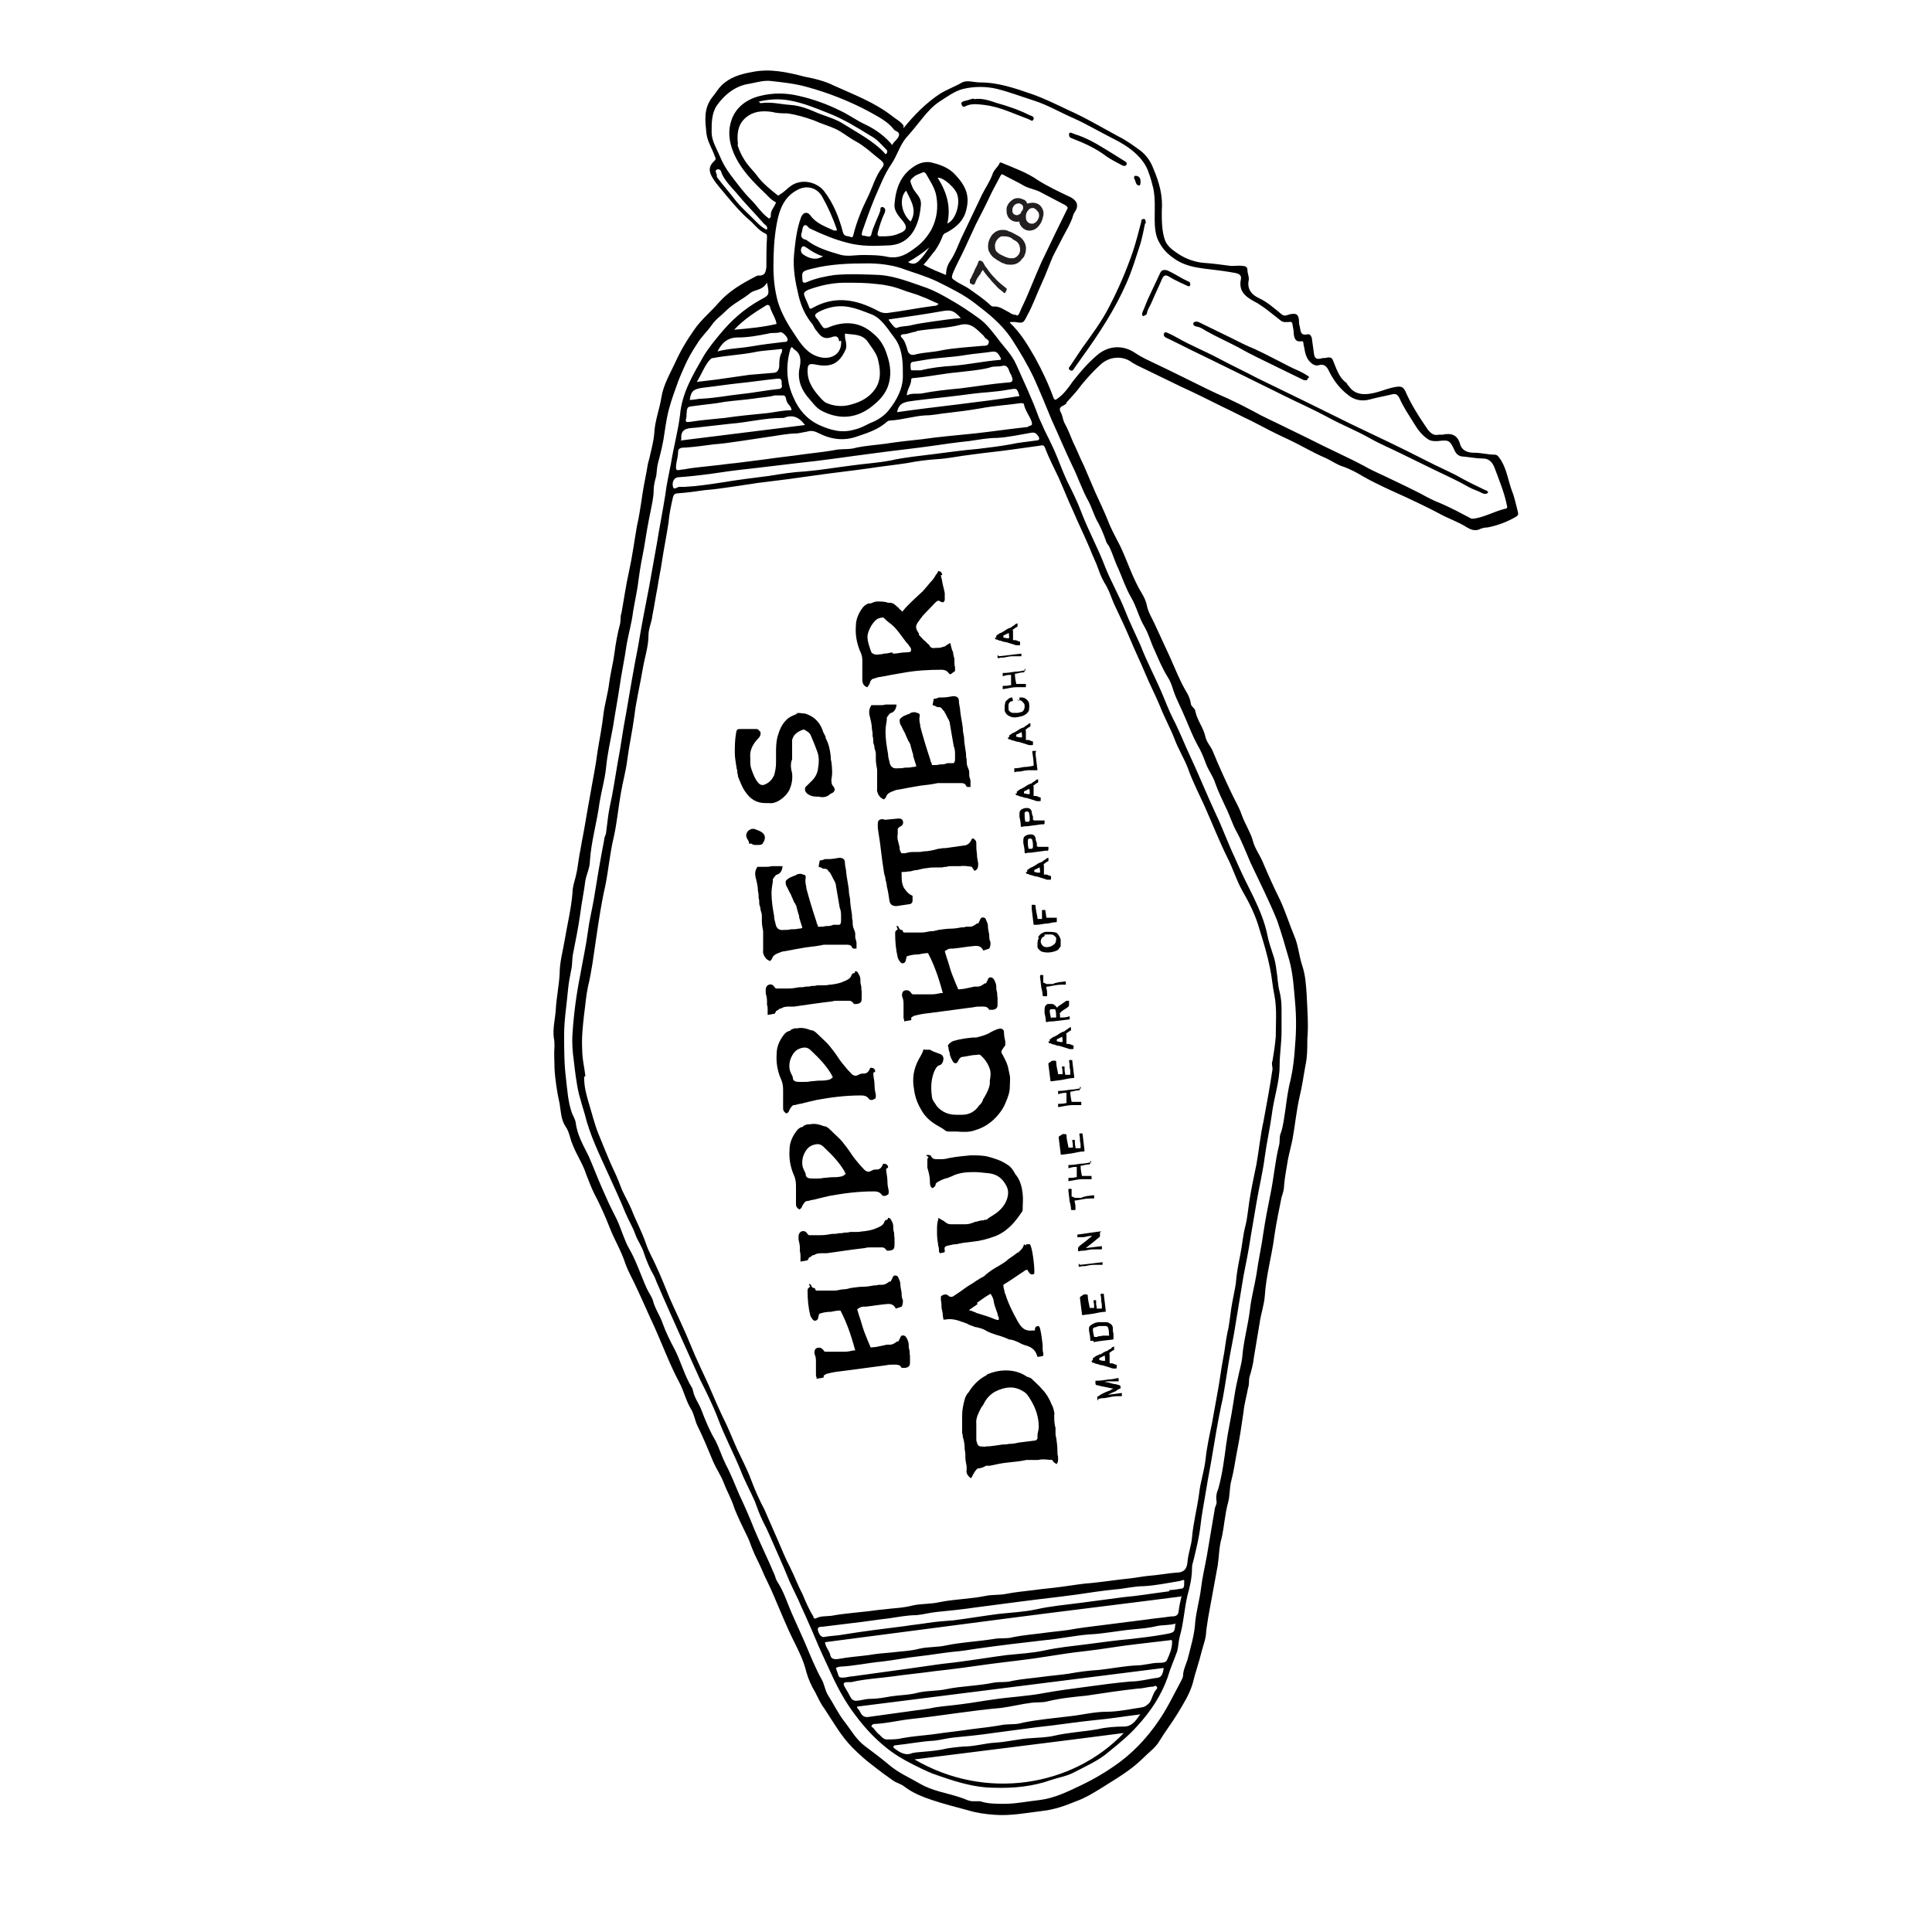 <svg viewBox="0 0 300 300" version="1.1" xmlns="http://www.w3.org/2000/svg" data-name="Layer 1" id="Layer_1">
  <defs>
    <style>
      .cls-1 {
        fill: #000;
      }

      .cls-1, .cls-2 {
        stroke-width: 0px;
      }

      .cls-2 {
        fill: #231f20;
      }
    </style>
  </defs>
  <g>
    <g>
      <path d="M125.6,199.4h.1c0-.1.1,0,.1,0,0,0,.2.2.2.3.1.2.2.3.4.3.1,0,.2.1.2.2,0,0,0,0,0,0,0,.2.2.2.3.2h0c.7,0,1.2,0,1.7,0,.2,0,.3,0,.5,0,.2,0,.3,0,.5,0,.5,0,1-.2,1.4-.2.4,0,.7-.1,1.1-.2.7-.1,1.4-.2,2-.2.5,0,1.1-.1,1.6-.2.2,0,.5,0,.7-.1,0,0,.1,0,.2,0,.1,0,.2,0,.4,0,.4,0,.7-.2,1.1-.5h.2c.1-.2.2-.4.3-.6,0-.1.1-.2.2-.3h0s0,0,0,0c.3-.1.6,0,.7.3.1.3.3.6.3.9,0,.5.1.9.2,1.4,0,.4,0,.8.2,1.2,0,.4,0,.7-.2,1h0c0,0-.9.3-.9.3h0c-.3-.6-.7-.8-1.5-.7-1.1.1-2.2.3-3.2.4h-.4c-.3,0-.6.2-.9.4.1.3.2.7.3,1,.3.8.5,1.7.8,2.5.2.5.4,1,.6,1.5.1.2.2.5.3.7,0,.2.2.3.4.2.4,0,.8-.1,1.3-.2l.9-.2s0,0,.1,0c.1,0,.2,0,.4,0,.4,0,.7-.2,1.1-.5h.2c.1-.2.2-.4.3-.6,0-.1.1-.2.2-.3h0s0,0,0,0c.3-.1.6,0,.8.4.2.4.3.7.3,1,0,.3,0,.5.1.8s0,.6.1.9c0,.2,0,.4,0,.7h0c0,.2,0,.3,0,.4,0,.5-.2.7-.7.8,0,0-.2,0-.3,0h-.3s0,0,0,0c-.2-.4-.5-.5-1-.5h-.2c-.4,0-.8,0-1.2.1-2.3.3-4.5.6-6.8.9-.9.1-1.6.2-2.3.4-.2,0-.4.2-.6.3,0,0,0,0,0,.1,0,0,0,.1,0,.2h0c0,0-1.1.2-1.1.2h0c0-.1,0-.2,0-.2,0,0-.1-.2-.1-.4,0-.2,0-.5,0-.7,0,0,0-.2,0-.3,0-.3,0-.6,0-.9,0-.5,0-.9-.2-1.3-.1-.4,0-.9.4-1,.4-.1.7,0,1,.4.1.2.2.2.4.2h.2c.5,0,1,0,1.6,0,.2,0,.4,0,.6,0,.2,0,.3,0,.4,0,.5,0,1-.1,1.4-.2h.3c-.7-2.6-1.4-4.5-2.3-6.2-.5,0-1,.1-1.5.2-.6,0-1.2.1-1.8.3l-.2.8h0c-.1.2-.4.4-.7.2-.2-.2-.4-.5-.5-.8-.3-1.3-.4-2.5-.4-3.7h0c0-.4,0-.4.4-.7Z" class="cls-1"></path>
      <path d="M137.9,189.1c.2,0,.4.1.5.4.2.3.3.6.3.9,0,.3,0,.6.1.9s0,.6.1.9c0,.3,0,.5,0,.8h0c0,0,0,.1,0,.2,0,.7-.1.9-.8,1,0,0-.1,0-.2,0h-.2s0,0,0,0c-.2-.3-.4-.5-.7-.5-.2,0-.4,0-.6,0-.3,0-.6,0-.9,0-.1,0-.3,0-.4,0-.3,0-.5,0-.8.1-1.8.2-3.8.5-5.9.8-.2,0-.4,0-.6,0-.5,0-1,0-1.4.3h-.2c-.2.2-.4.3-.6.4,0,0,0,.1-.1.2,0,0,0,.1-.1.2h0c0,0-1.1.2-1.1.2v-.2c0,0,0-.1,0-.2,0-.1,0-.3,0-.4,0-.3,0-.5-.1-.8,0-.1,0-.3,0-.4,0,0,0-.2,0-.2,0-.4-.1-.8-.2-1.2v-.3s0,0,0,0c0,0,0-.1,0-.2,0-.4.2-.7.5-.8.4-.1.6,0,.9.4.1.2.2.2.4.2.5,0,1.1,0,1.7,0,.6,0,1.1-.1,1.7-.2.4,0,.7,0,1-.1.3,0,.6,0,.9-.1.3,0,.6,0,.9-.1.3,0,.6,0,.8,0,.4,0,.7,0,1.1-.1h.2c.7-.1,1.4-.2,2-.5.5-.2,1-.4,1.2-.9.1-.4.4-.4.5-.4Z" class="cls-1"></path>
      <path d="M137.6,181.5c0,.6.2,1.2.2,1.9s.1,1,.2,1.5c0,.3,0,.5-.1.6,0,0-.1,0-.2.1,0,0-.1,0-.2.1,0,0-.1,0-.2,0-.1,0-.3,0-.4-.2-.3-.4-.7-.5-1.2-.5-2.5,0-4.7.3-6.9.7-.9.2-1.7.4-2.5.6-.3,0-.7.2-1,.2-.3,0-.5.4-.7.7h0c-.1.3-.2.5-.5.6h0s0,0,0,0c-.3-.2-.5-.4-.5-.8,0-.2,0-.4,0-.6,0-.2,0-.4,0-.7,0-.6,0-1.1,0-1.6,0-.6-.1-1.2-.4-1.8-.5-1.2-.7-2.5-.6-3.8,0-1,.4-2,1.1-2.9.2-.3.5-.5.8-.6.1,0,.2,0,.3-.2.3-.1.6-.3.9-.2.8-.2,1.5,0,2.3.3h.2c.4.2.7.5,1,.8l.2.2c.4.4.9.8,1.4,1.4.4.5.8,1,1.2,1.6.5.8,1.1,1.5,1.7,2.2l.3.3c.4.5.8.7,1.3.4.3-.2.6-.2.9-.2.4,0,.7-.3.9-.8h0c0-.1.1-.1.1-.1.3,0,.7.1.7.6s0,0,0,0ZM131.2,182.2h0c0,0,0-.1,0-.2-.8-1.4-1.9-2.6-3.3-3.9-.4-.4-.8-.5-1.3-.4-1,.2-1.5.8-1.9,1.9-.2.8-.2,1.5.2,2.2,0,.1.2.3.2.5,0,.6.5.7,1,.7.2,0,.3,0,.5,0h.2c.4,0,.7,0,1.1-.1.4,0,.9-.1,1.3-.1.4,0,.9,0,1.3-.1.3,0,.6-.2.9-.5Z" class="cls-1"></path>
      <path d="M135.6,166.6c0,.6.2,1.2.2,1.9s.1,1,.2,1.5c0,.3,0,.5-.1.6,0,0-.1,0-.2.1,0,0-.1,0-.2.1,0,0-.1,0-.2,0-.1,0-.3,0-.4-.2-.3-.4-.7-.5-1.2-.5-2.5,0-4.7.3-6.9.7-.9.2-1.7.4-2.5.6-.3,0-.7.2-1,.2-.3,0-.5.4-.7.7h0c-.1.3-.2.5-.5.6h0s0,0,0,0c-.3-.2-.5-.4-.5-.8,0-.2,0-.4,0-.6,0-.2,0-.4,0-.7,0-.6,0-1.1,0-1.6,0-.6-.1-1.2-.4-1.8-.5-1.2-.7-2.5-.6-3.8,0-1,.4-2,1.1-2.9.2-.3.5-.5.8-.6.1,0,.2,0,.3-.2.3-.1.6-.3.9-.2.8-.2,1.5,0,2.3.3h.2c.4.2.7.5,1,.8l.2.2c.4.4.9.8,1.4,1.4.4.5.8,1,1.2,1.6.5.8,1.1,1.5,1.7,2.2l.3.3c.4.5.8.7,1.3.4.3-.2.6-.2.9-.2.4,0,.7-.3.9-.8h0c0-.1.1-.1.1-.1.3,0,.7.1.7.6s0,0,0,0ZM129.2,167.2h0c0,0,0-.1,0-.2-.8-1.4-1.9-2.6-3.3-3.9-.4-.4-.8-.5-1.3-.4-1,.2-1.5.8-1.9,1.9-.2.8-.2,1.5.2,2.2,0,.1.2.3.2.5,0,.6.5.7,1,.7.2,0,.3,0,.5,0h.2c.4,0,.7,0,1.1-.1.4,0,.9-.1,1.3-.1.4,0,.9,0,1.3-.1.3,0,.6-.2.9-.5Z" class="cls-1"></path>
      <path d="M132.8,150.8c.2,0,.4.1.5.4.2.3.3.6.3.9,0,.3,0,.6.1.9s0,.6.1.9c0,.3,0,.5,0,.8h0c0,0,0,.1,0,.2,0,.7-.1.9-.8,1,0,0-.1,0-.2,0h-.2s0,0,0,0c-.2-.3-.4-.5-.7-.5-.2,0-.4,0-.6,0-.3,0-.6,0-.9,0-.1,0-.3,0-.4,0-.3,0-.5,0-.8.1-1.8.2-3.8.5-5.9.8-.2,0-.4,0-.6,0-.5,0-1,0-1.4.3h-.2c-.2.2-.4.3-.6.4,0,0,0,.1-.1.2,0,0,0,.1-.1.2h0c0,0-1.1.2-1.1.2v-.2c0,0,0-.1,0-.2,0-.1,0-.3,0-.4,0-.3,0-.5-.1-.8,0-.1,0-.3,0-.4,0,0,0-.2,0-.2,0-.4-.1-.8-.2-1.2v-.3s0,0,0,0c0,0,0-.1,0-.2,0-.4.2-.7.5-.8.4-.1.6,0,.9.4.1.2.2.2.4.2.5,0,1.1,0,1.7,0,.6,0,1.1-.1,1.7-.2.4,0,.7,0,1-.1.3,0,.6,0,.9-.1.3,0,.6,0,.9-.1.3,0,.6,0,.8,0,.4,0,.7,0,1.1-.1h.2c.7-.1,1.4-.2,2-.5.5-.2,1-.4,1.2-.9.1-.4.4-.4.5-.4Z" class="cls-1"></path>
      <path d="M126.9,133.6h.5c.2,0,.5-.1.7-.2.2,0,.4,0,.6,0,.5,0,1-.1,1.6-.2.7,0,.9.3.9.8,0,.5.2,1,.2,1.5.1.9.3,1.8.4,2.6,0,.5.1,1,.2,1.5,0,.8.2,1.7.3,2.5,0,.3,0,.6.1.9,0,.5,0,.9.2,1.3,0,0,0,0,0,0,.1.2.2.5.2.7,0,.1,0,.2,0,.3v.2c0,.3.2.6.2.9s0,0,0,.1c0,.1,0,.3,0,.4,0,0,0,.1,0,.2v.2s-.2,0-.2,0c0,0-.1,0-.2,0-.1,0-.2,0-.3-.2-.1-.3-.4-.4-.7-.4-.5,0-1,0-1.5,0-.5,0-1,0-1.4,0h-.8c-.9.2-1.8.3-2.7.4-1.2.2-2.3.4-3.3.6-.4,0-.8.2-1.3.4-.4.2-.6.4-.7.7,0,.1-.1.2-.2.3,0,0,0,0-.1.1h0c0,.1-.1,0-.1,0-.5-.2-.7-.5-.9-.9,0-.2-.2-.4-.1-.6,0-.4,0-.8,0-1.2h0c0-.4,0-.7,0-1,0-.1,0-.3,0-.4,0,0,0-.1,0-.2,0,0,0-.2,0-.3-.1-.5-.2-1.1-.2-1.6,0-.3,0-.5,0-.8,0-.3-.1-.6-.2-.9,0-.3-.1-.6-.2-.9,0-.3,0-.7-.1-1,0-.3,0-.7-.1-1,0-.7-.2-1.5-.4-2.3-.1-.6,0-1,.3-1.5h0c0,0,0,0,0,0,.1,0,.3,0,.4,0,.3,0,.6,0,.9,0,.3,0,.6,0,.9-.1.2,0,.4,0,.6,0,.2,0,.4,0,.6,0,.1,0,.2,0,.3,0h.2s0,.2,0,.2c-.1.5-.3.9-.8,1.1-.2,0-.3.2-.4.3h0c-.1.2-.3.3-.3.5v.3c-.1.6-.2,1.2-.2,1.8,0,1.2.2,2.4.4,3.5,0,.4.1.8.2,1.1.1.8.5,1.2,1.3,1.1.4,0,.7,0,1.1-.1.4,0,.8,0,1.2-.1.2,0,.3,0,.5-.1,0,0,0,0,.1,0l-.5-1.6c0-.2,0-.3-.1-.5-.1-.4-.2-.7-.3-1.1,0-.2-.1-.3-.2-.5,0-.1-.1-.2-.2-.3,0-.2-.2-.4-.2-.5-.1-.2-.2-.5-.3-.7-.2-.4-.4-.7-.5-1-.3-.4-.3-.7-.3-1,0-.2.3-.4.6-.6.2-.1.5-.2.7-.3.1,0,.3-.1.4-.2.3-.1.6-.2,1,0,.2,0,.3.1.4.2,0,.1,0,.2,0,.4-.1.4,0,.9.1,1.3v.2c.4,1.5.9,3.2,1.6,5.3,0,.2.1.3.2.5,0,0,0,.1,0,.2,0,0,.2,0,.3,0,.3,0,.6,0,.9-.1.4,0,.8,0,1.2-.2.2,0,.3,0,.5,0h.1c.1,0,.2,0,.3,0,.2,0,.3-.3.3-.6,0-.2,0-.4,0-.6,0-.5,0-1-.2-1.4-.2-1.2-.4-2.4-.6-3.5,0-.4-.3-.8-.5-1.2-.1-.3-.3-.5-.4-.8-.1,0-.2-.2-.3-.3-.1-.2-.3-.3-.5-.3-.2,0-.4,0-.6-.2,0,0-.2,0-.3-.1h-.1c0,0,.2-1,.2-1Z" class="cls-1"></path>
      <path d="M117.3,128.8c.4.1,1.2.4,1.4.9.1.3.1.5,0,.7,0,.1,0,.2-.2.4,0,0,0,0,0,.1-.2.4-.9.3-1.2.3-.2,0-.4,0-.6-.2h-.4c0,0,0-.2,0-.2,0,0,0-.2-.1-.2,0-.2-.2-.3-.2-.4-.3-.6,0-.9.1-1.1.4-.4.8-.5,1.3-.3Z" class="cls-1"></path>
      <path d="M123.5,110.8c.5-.2,1,0,1.5,0,1.3.4,2.2,1.2,2.7,2.5.1.4.3.7.5,1.1v.2c.5.9.7,1.9.8,2.9,0,.3,0,.5.1.8.1.9.2,1.8,0,2.7,0,.5,0,.8.3,1.1.1.2.2.3.2.4s0,.1,0,.2c0,.1-.2.4-.5.5h0c-.1,0-.2.1-.3.2-.6.5-1.3.4-1.7.3,0,0-.2,0-.3,0-.5,0-1-.1-1.5-.5-.2-.2-.3-.4-.3-.6,0-.2,0-.4.3-.6l.2-.2c.2-.2.4-.4.6-.6.5-.5.8-1.1.9-1.7.2-1.2.2-2-.1-2.8-.3-.8-.6-1.6-1-2.5-.2-.5-.7-.7-1-.9,0,0-.2,0-.2,0-.9.3-1.5.8-1.7,1.6,0,.2,0,.4,0,.6,0,.1,0,.2,0,.4,0,.2,0,.3,0,.5,0,.2,0,.4,0,.6,0,.1,0,.2,0,.4h0c0,.1,0,.2,0,.2,0,0,0,.2,0,.3-.3.7-.2,1.4,0,2.2h0c0,0,0,0,0,0,.1,1-.1,1.8-.4,2.5-.3.6-.8,1.2-1.6,1.7-.5.3-1.1.5-1.6.4-.1,0-.2,0-.3,0,0,0-.2,0-.3,0-1.3,0-2.3-.6-3.1-1.8-.5-.7-.8-1.6-1.1-2.3,0-.1,0-.3-.1-.5,0-.3,0-.5-.1-.7-.1-.8-.3-1.6-.3-2.5,0-.9,0-2,.2-3.1.1-.6.2-.6.8-.6.2,0,.4,0,.6,0,.1,0,.3,0,.4,0,.3,0,.5,0,.8,0,.2,0,.4,0,.5,0,.4,0,.5.3.7.5h0c0,.1,0,.2,0,.2,0,.4-.2.6-.5.9-.8.9-1.2,1.8-1.1,2.8,0,.1,0,.3,0,.4,0,.5,0,1,.2,1.5.3.8.5,1.4,1,2,.3.4.7.5,1.1.3.7-.3,1.1-.8,1.4-1.4.2-.7.3-1.3.3-2,0-.5,0-1,0-1.4,0-.8,0-1.6.2-2.5.3-1.1.7-2,1.3-2.6.4-.5,1.1-.8,1.9-1.1Z" class="cls-1"></path>
      <path d="M153.1,213.5c1.1-.5,2.1-.7,3.1-.7,1.2,0,2.3.3,3.3,1,0,0,.2,0,.3.1.1,0,.3.1.4.2.6.6,1.2,1.1,1.6,1.6.7.7,1.2,1.6,1.5,2.4.2.3.3.7.4,1.2s0,.2,0,.4c0,.7,0,1.4.2,2,0,.2,0,.5,0,.7,0,.3,0,.6.1.8.1.7.2,1.4.2,2.1,0,.3,0,.6.1.9,0,.1,0,.2,0,.3h0c0,.4,0,.5-.2.8h0c0,.1-.1,0-.1,0-.3-.2-.4-.2-.6-.6-.7,0-1.4-.2-2.2,0-.2,0-.4,0-.6,0-.2,0-.3,0-.5,0h-.7c-.9.2-1.9.3-2.9.4-1,.1-1.9.3-2.8.5h-.6c-.3.2-.6.3-1,.4h-.2c-.3.1-.4.4-.6.6,0,0,0,.1-.1.2,0,.1-.2.2-.2.4l-.2.3h-.1c-.5-.4-.7-.8-.6-1.3,0-.2,0-.3,0-.5h0c-.1-.5-.2-1-.2-1.5v-.4c0-.3-.1-.6-.1-.8,0-.6-.1-1.3-.3-1.9,0-.2,0-.4-.1-.5,0,0,0-.2,0-.2,0,0,0,0,0,0,0,0,0-.2,0-.2,0-.3,0-.7,0-1,0-.5,0-.9,0-1.4,0-.9.2-1.8.4-2.5.1-.4.3-.8.6-1.1.8-1.3,1.8-2.2,2.9-2.7ZM156.7,224.2h.2c.4,0,.9-.1,1.3-.2.8-.1,1.6-.2,2.4-.3.3,0,.5-.2.5-.4,0-.1,0-.2,0-.4,0-.4.2-.9.2-1.3,0-1.6-.5-3-1.3-4.3-.3-.5-.6-1-1.2-1.3-1.3-.8-2.7-.7-4.3.1-.7.4-1.3,1-1.7,1.8-.1.2-.2.4-.4.6h0c-.5,1-.9,1.7-.8,2.6,0,.1,0,.3,0,.4,0,0,0,.1,0,.2,0,.6,0,1.1,0,1.6s0,.4.1.7c.1.4.2.5.5.6,0,0,.1,0,.2,0,.2,0,.5.1.7,0,.9,0,1.8-.2,2.6-.3.3,0,.6,0,1-.1Z" class="cls-1"></path>
      <path d="M159.3,193.4h0c0-.1.1-.2.1-.2.2,0,.4,0,.5,0h0s0,0,0,0c.4.3.8,3.8.7,4.5h0c0,0,0,.1,0,.1-.6.3-.8-.2-1-.5,0,0,0,0,0-.1,0,0,0,0-.1,0-.2,0-.3,0-.5.2-.8.5-1.6,1.1-2.4,1.6l-.8.5c0,.4.1.7.2,1.1,0,.1,0,.2.1.3.3,1,.7,1.9,1.1,2.7l.3.6c.3.5.5,1,.8,1.4.5.8,1.1,1.1,2,1,.1,0,.2,0,.4,0h0s0,0,0-.1c0-.2,0-.6.6-.6h0s0,0,0,0c0,0,0,0,0,0,0,.1.2.2.2.4.2.8.3,1.7.4,2.5,0,.1,0,.3,0,.4,0,.3,0,.6.1.9,0,.1,0,.2,0,.3,0,0,0,0,0,.1h0c0,.1-.9.2-.9.2h0c-.3-1.2-1.1-1.6-1.9-1.8-.3-.1-.6-.2-.9-.4-.5-.2-1-.5-1.6-.5h0c-.6-.3-1.2-.5-1.9-.7-.6-.2-1.3-.4-1.9-.8-.4-.2-.8-.3-1.2-.4-.2,0-.5-.1-.7-.2-.3-.1-.6-.2-.9-.4-.2,0-.4-.2-.6-.2-.8-.3-1.7-.6-2.7-.4,0,0-.1,0-.2,0,0,0,0,0,0,0h-.1s-.1-.6-.1-.6c0-.4-.1-.8-.2-1.2,0-.4,0-.8-.1-1.2v-.6c0,0,0,0,0,0,.5-.4.9-.4,1.3,0,.2.1.4.1.6,0l.9-.6c.6-.4,1.2-.9,1.9-1.3.4-.2.7-.5,1.1-.7.2-.1.4-.3.7-.4.2-.1.3-.2.5-.4.6-.5,1.2-.9,2.1-1.4.5-.3,1-.6,1.4-1,.2-.1.4-.3.6-.4.3-.2.5-.4.8-.6h.1c.4-.4.8-.7.9-1.3ZM151.8,202.5c-.4.3-.9.6-1.3.9,0,0,0,0,0,0,0,0,.1.1.1.1.2,0,.4.1.6.2.2,0,.4.2.5.2,1,.3,2,.6,2.9,1h.1c.2.1.3.1.4,0,0,0,0-.1,0-.2,0-.2-.2-.4-.2-.7-.2-.6-.5-1.3-.6-1.9,0-.3-.1-.5-.3-.9,0,0-.1-.2-.2-.3,0,0,0,0,0,0-.7.4-1.4.9-2.1,1.4Z" class="cls-1"></path>
      <path d="M143.8,179.4c.2-.1.4-.1.6,0h0c0,0,.2,0,.2.2.2.3.4.4.8.4,0,0,.2,0,.3,0,0,0,.2,0,.3,0,0,0,.1,0,.2,0,.4,0,.9-.1,1.3-.2,1.1-.2,2.1-.3,3.2-.4,1,0,1.9,0,2.7.2,1.1.3,2.1.6,3.1,1.3.5.3.8.8,1.1,1.3,0,.1.1.2.2.3.7.9.9,2,1,2.9h0c.1.8,0,1.5,0,2.3,0,.2,0,.4-.2.6-.8,1.2-1.5,2-2.4,2.7-.5.4-1.2.8-1.8,1-1.1.4-2.2.7-3.3.8-.9.1-1.8.2-2.6.4-.4,0-.8.1-1.2.2h0s0,0,0,0h-.1c-.5.2-.6.2-.5.8,0,0,0,.1,0,.2,0,0,0,0,0,0h0c0,.1-.8.2-.8.2h0c0-.1,0-.1,0-.1,0,0-.1-.1-.1-.3,0-.2,0-.5-.1-.7-.1-.7-.2-1.3-.2-2,0-.2,0-.4,0-.5,0-.5,0-1.1.2-1.7v-.2c0,0,.5.3.5.3.2.1.4.2.6.4.3.2.5.3.8.3.3,0,.6,0,.9,0,.5,0,1,0,1.5,0,.5,0,1-.2,1.5-.4.1,0,.3,0,.4-.1h0c.2,0,.4-.1.6-.1.1,0,.3,0,.4-.1h.3c.3-.3.7-.5,1-.7.8-.5,1.8-1.3,2.2-2.6.2-.7.2-1.3-.1-1.9-.6-1.2-1.4-1.8-2.6-2-1-.1-1.7-.2-2.5-.2-1.2,0-2.4.1-3.5.7-.1,0-.3.1-.5.2-.6.1-1.2.4-1.7.7,0,0-.2.2-.2.2,0,.4-.3.6-.5.7h0s0,0,0,0c-.4-.2-.4-.7-.4-1,0-.8-.2-1.5-.4-2.2,0-.1,0-.3,0-.4h0c0-.3,0-.5,0-.7,0-.2,0-.4.2-.5Z" class="cls-1"></path>
      <path d="M154.9,159.8c.2,0,.4-.2.7,0,.2,0,.3.3.3.5,0,.5.1,1,.2,1.4,0,.2,0,.4,0,.6h0c0,0-.2.3-.2.3,0,0-.2.2-.2.3q-.4.4,0,.9h0c.3.6.6,1.1.8,1.8.1.5.2.9.3,1.4s0,1.2,0,1.8c0,.8-.3,1.6-.6,2.3-.3.8-.7,1.4-1.2,2-1,1.2-2.2,2-3.6,2.4-.8.3-1.7.3-2.9.2-.2,0-.3,0-.5,0-.3,0-.5,0-.7,0-.3,0-.5-.1-.7-.3,0,0-.2-.1-.3-.2-1.1-.6-2.3-1.3-3.1-2.6-.6-1-1-1.9-1.2-3-.1-.6-.2-1.2-.2-1.8,0-1.4.4-2.6,1.2-3.9.1-.2.2-.4.3-.6,0,0,0-.2.1-.3h0c0-.1.3,0,.3,0,0,0,.2,0,.3,0h.4c.5.3.9.4,1.4.6h0c.3.1.6.2.7.7,0,.5-.2,1-.6,1.1-.4.1-.6.5-.8.9-.5,1.2-.6,2.5-.4,3.9,0,.6.5,1.1.8,1.6.7.8,1.7,1.3,2.9,1.3,0,0,.2,0,.3,0,.2,0,.4,0,.7,0,1.1,0,2-.5,2.6-1.4,0,0,.1-.1.2-.2.2-.2.3-.4.4-.6,0-.2.2-.4.3-.6.4-.7.7-1.3.8-2,0-.2,0-.3,0-.5.1-.6.2-1.2,0-1.8-.3-.9-.8-1.6-1.5-2.2,0,0-.3-.1-.5,0-.7,0-1.4.2-2.1.3h0c-.4,0-.6.2-.8.6-.1.3-.3.4-.4.4-.2,0-.4-.1-.5-.4-.2-.3-.3-.6-.4-.9h0c0-.4-.2-.7-.2-.9,0-.1,0-.3-.1-.4h0c0,0,0-.2,0-.2.3-.4.6-.6,1-.7,1-.3,2-.4,2.9-.5h.5c.8-.2,1.6-.4,2.2-.8.2-.1.4-.2.6-.3Z" class="cls-1"></path>
      <path d="M139.2,143.8h.1c0-.1.1,0,.1,0,0,0,.2.2.2.3.1.2.2.3.4.3.1,0,.2.1.2.2,0,0,0,0,0,0,0,.2.2.2.3.2h0c.7,0,1.2,0,1.7,0,.2,0,.3,0,.5,0,.2,0,.3,0,.5,0,.5,0,1-.2,1.4-.2.4,0,.7-.1,1.1-.2.7-.1,1.4-.2,2-.2.5,0,1.1-.1,1.6-.2.2,0,.5,0,.7-.1,0,0,.1,0,.2,0,.1,0,.2,0,.4,0,.4,0,.7-.2,1.1-.5h.2c.1-.2.2-.4.3-.6,0-.1.1-.2.2-.3h0s0,0,0,0c.3-.1.6,0,.7.3.1.3.3.6.3.9,0,.5.1.9.2,1.4,0,.4,0,.8.2,1.2,0,.4,0,.7-.2,1h0c0,0-.9.3-.9.3h0c-.3-.6-.7-.8-1.5-.7-1.1.1-2.2.3-3.2.4h-.4c-.3,0-.6.2-.9.4.1.3.2.7.3,1,.3.8.5,1.7.8,2.5.2.5.4,1,.6,1.5.1.2.2.5.3.7,0,.2.2.3.4.2.4,0,.8-.1,1.3-.2l.9-.2s0,0,.1,0c.1,0,.2,0,.4,0,.4,0,.7-.2,1.1-.5h.2c.1-.2.2-.4.3-.6,0-.1.1-.2.2-.3h0s0,0,0,0c.3-.1.6,0,.8.4.2.4.3.7.3,1,0,.3,0,.5.1.8s0,.6.1.9c0,.2,0,.4,0,.7h0c0,.2,0,.3,0,.4,0,.5-.2.7-.7.8,0,0-.2,0-.3,0h-.3s0,0,0,0c-.2-.4-.5-.5-1-.5h-.2c-.4,0-.8,0-1.2.1-2.3.3-4.5.6-6.8.9-.9.1-1.6.2-2.3.4-.2,0-.4.2-.6.3,0,0,0,0,0,.2,0,0,0,.1,0,.2h0c0,0-1.1.2-1.1.2h0c0-.1,0-.2,0-.2,0,0-.1-.2-.1-.4,0-.2,0-.5,0-.7,0,0,0-.2,0-.3,0-.3,0-.6,0-.9,0-.5,0-.9-.2-1.3-.1-.4,0-.9.4-1,.4-.1.7,0,1,.4.1.2.2.2.4.2h.2c.5,0,1,0,1.6,0,.2,0,.4,0,.6,0,.2,0,.3,0,.4,0,.5,0,1-.1,1.4-.2h.3c-.7-2.6-1.4-4.5-2.3-6.2-.5,0-1,.1-1.5.2-.6,0-1.2.1-1.8.3l-.2.8h0c-.1.2-.4.4-.7.2-.2-.2-.4-.5-.5-.8-.3-1.3-.4-2.5-.4-3.7h0c0-.4,0-.4.4-.7Z" class="cls-1"></path>
      <path d="M137.4,127.3l2.1-.2c.2,0,.6,0,.7.4.1.3,0,.6-.3.8,0,0-.1,0-.2.1,0,0-.2.1-.2.2-.1,0-.1.1-.1.1,0,.2,0,.5,0,.7,0,.3-.1.6,0,1,.1.4.2.8.3,1.2v.3c.1.3.2.5.3.6.1,0,.3,0,.5,0,.4-.1.8-.2,1.2-.2.2,0,.4,0,.6,0,.4,0,.7,0,1.1-.1.8,0,1.6-.2,2.3-.4.3,0,.5-.1.8-.1.1,0,.2,0,.3,0l2.8-.4c.6,0,1-.4,1.2-.8,0-.1.1-.2.2-.3,0,0,0,0,0,0h0c0-.1.1,0,.1,0,.2.1.5.3.5.7s0,0,0,0c0,.6,0,1.1.1,1.7,0,.5.1,1,.2,1.5h0c0,.6-.1.9-.5,1.1h-.1c0,0-.4-.6-.4-.6-.6-.1-1.3-.2-1.9-.1-.2,0-.5,0-.7,0-.2,0-.5,0-.7,0-.2,0-.4,0-.6.1-.2,0-.4,0-.7.1-.3,0-.7,0-1,0-.4,0-.9,0-1.3.1-.5,0-1.1.2-1.6.3-.3,0-.7.1-1,.2-.4,0-.7.1-1.1.1-.1,0-.2,0-.3,0,0,0,0,0,0,0,0,0,0,0,0,0,0,0,0,.2,0,.3,0,.9,0,1.8.6,2.5.3.4.6.7,1.1.9h0s0,.1,0,.1c0,0,0,.1,0,.2,0,.2,0,.3,0,.5,0,.2-.2.5-.5.5-.7.1-1.3.2-2,.3-.6,0-1-.2-1.1-.9-.1-.7-.2-1.4-.4-2.2,0-.3-.1-.7-.2-1,0-.3-.1-.6-.2-.9-.1-.6-.2-1.3-.3-2-.1-.8-.2-1.6-.3-2.4-.1-.9-.3-1.9-.4-2.8h0c0-.3,0-.4,0-.5,0-.6.2-.8.8-.8Z" class="cls-1"></path>
      <path d="M144.6,108.5h.5c.2,0,.5-.1.7-.2.2,0,.4,0,.6,0,.5,0,1-.1,1.6-.2.7,0,.9.3.9.8,0,.5.2,1,.2,1.5.1.9.3,1.8.4,2.6,0,.5.1,1,.2,1.5,0,.8.2,1.7.3,2.5,0,.3,0,.6.1.9,0,.5,0,.9.2,1.3,0,0,0,0,0,0,.1.2.2.5.2.7,0,.1,0,.2,0,.3v.2c0,.3.2.6.2.9s0,0,0,.1c0,.1,0,.3,0,.4,0,0,0,.1,0,.2v.2s-.2,0-.2,0c0,0-.1,0-.2,0-.1,0-.2,0-.3-.2-.1-.3-.4-.4-.7-.4-.5,0-1,0-1.5,0-.5,0-1,0-1.4,0h-.8c-.9.2-1.8.3-2.7.4-1.2.2-2.3.4-3.3.6-.4,0-.8.2-1.3.4-.4.2-.6.4-.7.7,0,.1-.1.2-.2.3,0,0,0,0-.1.1h0c0,.1-.1,0-.1,0-.5-.2-.7-.5-.9-.9,0-.2-.2-.4-.1-.6,0-.4,0-.8,0-1.2h0c0-.4,0-.7,0-1,0-.1,0-.3,0-.4,0,0,0-.1,0-.2,0,0,0-.2,0-.3-.1-.5-.2-1.1-.2-1.6,0-.3,0-.5,0-.8,0-.3-.1-.6-.2-.9,0-.3-.1-.6-.2-.9,0-.3,0-.7-.1-1,0-.3,0-.7-.1-1,0-.7-.2-1.5-.4-2.3-.1-.6,0-1,.3-1.5h0c0,0,0,0,0,0,.1,0,.3,0,.4,0,.3,0,.6,0,.9,0,.3,0,.6,0,.9-.1.2,0,.4,0,.6,0,.2,0,.4,0,.6,0,.1,0,.2,0,.3,0h.2s0,.2,0,.2c-.1.5-.3.9-.8,1.1-.2,0-.3.2-.4.3h0c-.1.2-.3.3-.3.5v.3c-.1.6-.2,1.2-.2,1.8,0,1.2.2,2.4.4,3.5,0,.4.1.8.2,1.1.1.8.5,1.2,1.3,1.1.4,0,.7,0,1.1-.1.4,0,.8,0,1.2-.1.2,0,.3,0,.5-.1,0,0,0,0,.1,0l-.5-1.6c0-.2,0-.3-.1-.5-.1-.4-.2-.7-.3-1.1,0-.2-.1-.3-.2-.5,0-.1-.1-.2-.2-.3,0-.2-.2-.4-.2-.5-.1-.2-.2-.5-.3-.7-.2-.4-.4-.7-.5-1-.3-.4-.3-.7-.3-1,0-.2.3-.4.6-.6.2-.1.5-.2.7-.3.1,0,.3-.1.4-.2.3-.1.6-.2,1,0,.2,0,.3.1.4.2,0,.1,0,.2,0,.4-.1.4,0,.9.1,1.3v.2c.4,1.5.9,3.2,1.6,5.3,0,.2.1.3.2.5,0,0,0,.1,0,.2,0,0,.2,0,.3,0,.3,0,.6,0,.9-.1.4,0,.8,0,1.2-.2.2,0,.3,0,.5,0h.1c.1,0,.2,0,.3,0,.2,0,.3-.3.3-.6,0-.2,0-.4,0-.6,0-.5,0-1-.2-1.4-.2-1.2-.4-2.4-.6-3.5,0-.4-.3-.8-.5-1.2-.1-.3-.3-.5-.4-.8-.1,0-.2-.2-.3-.3-.1-.2-.3-.3-.5-.3-.2,0-.4,0-.6-.2,0,0-.2,0-.3-.1h-.1c0,0,.2-1,.2-1Z" class="cls-1"></path>
      <path d="M146.1,89.3c0,.3.2.7.2,1,.1.6.3,1.2.4,1.8,0,0,0,0,0,.1,0,.3,0,.6,0,.9,0,.2-.1.3-.2.4,0,0,0,0,0,0h0c0,.1-.1,0-.1,0,0,0,0,0,0,0,0,0-.1,0-.2,0-.5-.3-.5-.3-.9,0-.7.7-1.4,1.5-2.1,2.2h0c0,.1-.2.3-.3.4,0,0-.1.2-.2.3-.7.9-.5,1.2,0,2v.2c.4.4.6.7,1,1,.1.1.3.3.4.4,0,0,0,0,0,0,0,0,.2.1.2.2.2.4.5.5,1,.4.1,0,.3,0,.4,0,.3,0,.6-.1.9-.2.2,0,.3-.2.5-.3,0,0,.2-.1.3-.2h.2c0-.1,0,.1,0,.1.1.5.2.9.4,1.3,0,.3.1.6.2,1,0,.1,0,.3,0,.4,0,.3,0,.6.1.9v.6c0,0-.7.5-.7.5h0c0,0,0,0,0,0,0,0-.2,0-.3-.2-.3-.4-.7-.5-1.1-.5-1.9,0-4,.1-6.1.5-1.2.2-2.3.4-3.3.6-.4,0-.8.2-1.2.3-.2,0-.4.3-.5.5h0c0,.3-.2.4-.2.5l-.2.3h-.1c-.7-.3-.7-.9-.7-1.3,0,0,0-.1,0-.2,0-.5,0-.9,0-1.4,0-.5,0-.9,0-1.4,0-.5-.2-1-.4-1.4-.5-1.3-.7-2.5-.6-3.8,0-1,.4-2,1.1-2.9.2-.2.5-.5.9-.6,0,0,.2,0,.3,0,.3-.1.6-.3,1-.3.6,0,1.2,0,1.7.2.1,0,.2,0,.3,0,.5,0,.9.4,1.2.7.1,0,.2.2.3.3.1.1.3.2.4.4,0,0,0,0,0,0,.6-.8,1.3-1.4,1.9-2,.4-.4.9-.8,1.3-1.2.4-.5.8-.9,1.1-1.3.4-.4.7-.8.9-1.2.1-.1.2-.3.3-.4,0,0,0-.1.1-.2h0c0-.1.1,0,.1,0,.3,0,.5.3.5.6ZM138.7,101.5c.6,0,1.3-.2,1.9-.2.3,0,.5,0,.8-.1.1-.2.1-.4,0-.6-.2-.3-.4-.6-.7-.9-.3-.4-.6-.8-.9-1.2-.3-.4-.6-.8-1-1.2-.4-.4-.9-.7-1.3-1.1l-.2-.2c-.2-.2-.4-.1-.8,0-.8.2-1.8,1.9-1.8,2.9,0,.6.2,1.2.4,1.8,0,.2.2.4.2.6,0,0,0,0,0,0,0,0,0,0,0,0,.4.4.9.4,1.3.3.2,0,.4,0,.6-.1.4,0,.9-.1,1.3-.2Z" class="cls-1"></path>
    </g>
    <g>
      <path d="M170.4,217.5s0,0,0,0h0c0-.1,0-.2,0-.3,0,0,0-.1,0-.2,0,0,0-.2.1-.2.2,0,.3-.2.5-.3.4-.2.8-.4,1.1-.5.2,0,.4-.2.6-.3,0,0,0,0,0,0,0,0,.1,0,.2-.1,0,0,0,0,0,0,0,0-.2,0-.2,0-.8-.2-1.6-.3-2.3-.5-.2,0-.3-.1-.3-.3,0,0,0-.1,0-.2v-.2s0,0,0,0c0,0,.1,0,.2,0,.6,0,1.2-.1,1.8-.2.5,0,1-.1,1.4-.2,0,0,.1,0,.2,0,0,0,0,0,0,0,0,.2,0,.3,0,.5,0,0,0,0,0,0,0,0,0,0,0,0-.2,0-.5,0-.7,0-.3,0-.5,0-.8,0-.2,0-.5,0-.7.1,0,0,0,0,.1,0,.4,0,.9.2,1.3.3.3,0,.6.1.9.2.1,0,.1,0,.2.2,0,0,0,.1,0,.2,0,0,0,0,0,.1,0,0,0,0,0,0-.3.1-.5.2-.7.4-.2.1-.5.2-.7.3-.2.1-.4.2-.6.3,0,0,0,0-.1,0l2.3-.3s0,0,0,0c0,.2,0,.3,0,.5,0,0,0,0,0,0,0,0,0,0,0,0-.2,0-.4,0-.7,0,0,0,0,0-.1,0-.6,0-1.2.2-1.9.3-.3,0-.5,0-.8.1,0,0,0,0-.1,0,0,0,0,0,0,0h0Z" class="cls-1"></path>
      <path d="M169.7,211.2v-.2c0,0,0-.1,0-.1.2-.1.4-.3.6-.4.1,0,.3-.1.4-.2,0,0,.1,0,.2,0,.3-.2.6-.4.9-.5.2,0,.3-.2.5-.3.2,0,.3-.2.4-.3,0,0,.2-.1.3-.1,0,0,0,0,0,0,0,0,0,0,0,0,0,.1,0,.2,0,.4,0,0,0,0,0,.1,0,0,0,0,0,0-.2.1-.4.2-.6.4,0,0,0,0,0,0-.1,0-.2.1-.1.3,0,.2,0,.3,0,.5,0,0,0,.2,0,.3,0,.2,0,.4,0,.5,0,0,0,.1,0,.1,0,0,.2,0,.3,0,.2,0,.4.1.6.2.2,0,.2,0,.2.2,0,0,0,.1,0,.2,0,.2,0,.2-.2.2-.1,0-.2,0-.3,0-.1,0-.2,0-.4-.1,0,0,0,0,0,0-.4-.1-.9-.3-1.3-.4-.3,0-.5-.1-.8-.2-.2,0-.4-.1-.6-.2,0,0,0,0-.1,0-.1,0-.2-.1-.2-.3h0ZM171.5,210.5s0,0,0,0c-.2.1-.4.2-.6.3,0,0-.2,0-.2.2,0,0,0,.1,0,.2,0,0,0,0,0,0,.2,0,.4.1.5.1.1,0,.3,0,.4,0,0,0,0,0,0,0,0-.3,0-.6-.1-.9h0Z" class="cls-1"></path>
      <path d="M169.8,208.2c-.2,0-.3,0-.5,0,0,0,0,0,0,0,0,0,0,0,0,0,0,0,0,0,0-.1,0-.5-.1-1-.2-1.5,0-.1,0-.3,0-.4,0-.2.2-.4.4-.5.3-.2.7-.4,1.2-.4.2,0,.4,0,.6,0,.1,0,.2,0,.3,0,.2,0,.5,0,.7.2.3.1.5.4.5.7,0,.3,0,.6.1.9,0,.2,0,.5,0,.7,0,.1,0,.2-.1.2l-1.7.2s-.8.1-1.3.2h0ZM170.4,207.5c.3,0,.5,0,.8-.1.2,0,.5,0,.7,0,0,0,.1,0,.2,0,.1,0,.2,0,.1-.2,0-.3,0-.6-.1-.9,0-.2-.2-.4-.4-.4-.3,0-.6,0-.9,0-.2,0-.5.1-.7.2,0,0-.2,0-.3.1,0,0-.1.1-.1.2,0,.4.1.8.2,1.2,0,0,0,0,0,0,.2,0,.4,0,.6,0Z" class="cls-1"></path>
      <path d="M168.3,201s0,0,0,0c.2,0,.3,0,.4,0,.1,0,.1,0,.2.1h0c0,.7.2,1.3.3,1.9,0,0,0,0,0,.1,0,0,0,0,0,0,.2,0,.5,0,.7,0,0,0,0,0,0,0,0,0,0,0,0,0,0,0,0,0,0,0,0-.3,0-.7-.1-1h0c0-.2,0-.2.1-.2.1,0,.2,0,.3,0s0,0,0,0c0,0,0,0,0,0,0,0,0,0,0,.1,0,.3,0,.7.1,1h0c0,.1,0,.2,0,.2,0,0,0,0,0,0,0,0,0,0,0,0,.2,0,.4,0,.7,0,.1,0,.1,0,.1-.2,0-.3,0-.6-.1-.9,0-.3,0-.7-.1-1,0-.1,0-.2.1-.2.1,0,.3,0,.4,0,0,0,0,0,0,0,0,0,0,0,0,.1,0,0,0,0,0,0,.1.8.2,1.7.3,2.5,0,.1,0,.2-.1.2-.6,0-1.3.2-1.9.3l-1.5.2c-.2,0-.2,0-.2-.2-.1-.8-.2-1.6-.3-2.4,0,0,0,0,0-.2Z" class="cls-1"></path>
      <path d="M167.7,196.4s0,0,0,0c0,0,0,0,0,0,1.2-.1,2.4-.3,3.5-.4,0,0,0,0,0,0,0,.1,0,.3,0,.4,0,0,0,0,0,0,0,0,0,0,0,0-.2,0-.5,0-.7,0s-.4,0-.6,0c-.5,0-.9.1-1.4.2-.3,0-.6,0-.8.1-.1,0-.2,0-.2-.1,0,0,0-.2,0-.3,0,0,0,0,0-.1,0,0,0,0,0,0h0Z" class="cls-1"></path>
      <path d="M170.8,191.4s0,0,0,0c0,.2,0,.3,0,.5,0,0,0,.2-.1.2-.2.2-.4.3-.6.5-.5.4-1,.8-1.5,1.2,0,0,0,0,0,0,0,0,0,0,0,0l2.5-.3s0,0,0,0c0,.1,0,.3,0,.5,0,0,0,0,0,0,0,0,0,0,0,0-.2,0-.5,0-.7,0-.2,0-.4,0-.6,0-.5,0-.9.1-1.4.2-.3,0-.6,0-.8.1-.1,0-.2,0-.2-.1,0,0,0-.2,0-.3,0-.1,0-.2.1-.3.3-.3.6-.5,1-.8.4-.3.7-.6,1.1-.9,0,0,0,0,0,0,0,0,0,0,0,0,0,0,0,0,0,0h0c-.4,0-.9.1-1.3.2h-.9c-.1.1-.1.1-.1,0,0-.1,0-.3,0-.4,0,0,0,0,0,0,.3,0,3.3-.5,3.7-.5h0Z" class="cls-1"></path>
      <path d="M166.9,186s0,0,0,0h1c.3-.2.7-.2,1-.3.3,0,.7-.1,1-.1,0,0,0,0,0,0,0,0,0,0,0,.1,0,0,0,.2,0,.3,0,.1,0,.1-.1.1-.2,0-.4,0-.6,0-.7,0-1.4.2-2.1.3-.2,0-.3,0-.2.3s.1.8.1,1c0,.2,0,.2-.2.2,0,0-.2,0-.3,0-.1,0-.2,0-.2-.2,0-.3-.1-.8-.2-1.1l-.2-1.7c0-.3,0-.3.2-.3,0,0,.1,0,.2,0,0,0,.1,0,.1.1,0,0,0,.2,0,.3v.8q.1,0,.1,0Z" class="cls-1"></path>
      <path d="M169.3,180.2s0,0,0,0c0,.2,0,.3,0,.4,0,.1,0,.1-.1.2-.4,0-.8.1-1.2.2h-.2s0,0,0,0c0,0,0,0,0,.1,0,0,0,0,0,0,0,.5.1,1,.2,1.5,0,0,0,0,0,0,.2,0,.3,0,.5,0,0,0,0,0,0,0,.2,0,.4,0,.5,0,.2,0,.3,0,.5,0,0,0,0,0,0,0,0,.1,0,.3,0,.5,0,0,0,0,0,0,0,0,0,0,0,0-.2,0-.5,0-.7,0-.2,0-.5,0-.7,0-.7,0-1.4.2-2.1.3,0,0,0,0-.1,0,0,0,0,0,0,0s0,0,0,0c0-.2,0-.3,0-.5,0,0,0,0,0,0,0,0,0,0,.1,0,.3,0,.7,0,1-.1,0,0,.1,0,.2,0,0,0,0,0,0,0,0-.2,0-.4,0-.5,0,0,0,0,0,0,0-.2,0-.4,0-.6,0-.2,0-.4,0-.5,0,0,0,0,0,0h-.3c-.3,0-.6.1-1,.2,0,0,0,0,0,0,0,0,0,0,0,0,0,0,0,0,0,0,0-.2,0-.3,0-.5,0,0,0,0,0,0,0,0,0,0,.1,0,.6,0,1.2-.1,1.8-.2.5,0,1-.1,1.5-.2,0,0,.1,0,.2,0h0Z" class="cls-1"></path>
      <path d="M165,176.1s0,0,0,0c.2,0,.3,0,.4,0,.1,0,.1,0,.2.1h0c0,.7.2,1.3.3,1.9,0,0,0,0,0,.1,0,0,0,0,0,0,.2,0,.5,0,.7,0,0,0,0,0,0,0,0,0,0,0,0,0,0,0,0,0,0,0,0-.3,0-.7-.1-1h0c0-.2,0-.2.1-.2.1,0,.2,0,.3,0s0,0,0,0c0,0,0,0,0,0,0,0,0,0,0,.1,0,.3,0,.7.1,1h0c0,.1,0,.2,0,.2,0,0,0,0,0,0,0,0,0,0,0,0,.2,0,.4,0,.7,0,.1,0,.1,0,.1-.2,0-.3,0-.6-.1-.9,0-.3,0-.7-.1-1,0-.1,0-.2.1-.2.1,0,.3,0,.4,0,0,0,0,0,0,0,0,0,0,0,0,.1,0,0,0,0,0,0,.1.8.2,1.7.3,2.5,0,.1,0,.2-.1.2-.6,0-1.3.2-1.9.3l-1.5.2c-.2,0-.2,0-.2-.2-.1-.8-.2-1.6-.3-2.4,0,0,0,0,0-.2Z" class="cls-1"></path>
      <path d="M167.7,168.7s0,0,0,0c0,.2,0,.3,0,.4,0,.1,0,.1-.1.2-.4,0-.8.1-1.2.2h-.2s0,0,0,0c0,0,0,0,0,.1,0,0,0,0,0,0,0,.5.1,1,.2,1.5,0,0,0,0,0,0,.2,0,.3,0,.5,0,0,0,0,0,0,0,.2,0,.4,0,.5,0,.2,0,.3,0,.5,0,0,0,0,0,0,0,0,.1,0,.3,0,.5,0,0,0,0,0,0,0,0,0,0,0,0-.2,0-.5,0-.7,0-.2,0-.5,0-.7,0-.7,0-1.4.2-2.1.3,0,0,0,0-.1,0,0,0,0,0,0,0,0,0,0,0,0,0,0-.2,0-.3,0-.5,0,0,0,0,0,0,0,0,0,0,.1,0,.3,0,.7,0,1-.1,0,0,.1,0,.2,0,0,0,0,0,0,0,0-.2,0-.4,0-.5,0,0,0,0,0,0,0-.2,0-.4,0-.6,0-.2,0-.4,0-.5,0,0,0,0,0,0h-.3c-.3,0-.6.1-1,.2,0,0,0,0,0,0,0,0,0,0,0,0,0,0,0,0,0,0,0-.2,0-.3,0-.5,0,0,0,0,0,0,0,0,0,0,.1,0,.6,0,1.2-.1,1.8-.2.5,0,1-.1,1.5-.2,0,0,.1,0,.2,0h0Z" class="cls-1"></path>
      <path d="M163.4,164.7s0,0,0,0c.2,0,.3,0,.4,0,.1,0,.1,0,.2.1h0c0,.7.2,1.3.3,1.9,0,0,0,0,0,.1,0,0,0,0,0,0,.2,0,.5,0,.7,0,0,0,0,0,0,0,0,0,0,0,0,0,0,0,0,0,0,0,0-.3,0-.7-.1-1h0c0-.2,0-.2.1-.2.1,0,.2,0,.3,0s0,0,0,0c0,0,0,0,0,0,0,0,0,0,0,.1,0,.3,0,.7.1,1h0c0,.1,0,.2,0,.2,0,0,0,0,0,0,0,0,0,0,0,0,.2,0,.4,0,.7,0,.1,0,.1,0,.1-.2,0-.3,0-.6-.1-.9,0-.3,0-.7-.1-1,0-.1,0-.2.1-.2.1,0,.3,0,.4,0,0,0,0,0,0,0,0,0,0,0,0,.1,0,0,0,0,0,0,.1.8.2,1.7.3,2.5,0,.1,0,.2-.1.2-.6,0-1.3.2-1.9.3l-1.5.2c-.2,0-.2,0-.2-.2-.1-.8-.2-1.6-.3-2.4,0,0,0,0,0-.2Z" class="cls-1"></path>
      <path d="M163,161.7v-.2c0,0,0-.1,0-.1.2-.1.4-.3.6-.4.1,0,.3-.1.4-.2,0,0,.1,0,.2-.1.3-.2.6-.4.9-.5.2,0,.3-.2.5-.3s.3-.2.4-.3c0,0,.2-.1.3-.1,0,0,0,0,0,0,0,0,0,0,0,0,0,.1,0,.2,0,.4,0,0,0,0,0,.1,0,0,0,0,0,0-.2.1-.4.2-.6.4,0,0,0,0,0,0-.1,0-.2.1-.1.3,0,.2,0,.3,0,.5,0,0,0,.2,0,.3,0,.2,0,.4,0,.5,0,0,0,.1,0,.1,0,0,.2,0,.3,0,.2,0,.4.1.6.2.2,0,.2,0,.2.2,0,0,0,.1,0,.2,0,.2,0,.2-.2.2-.1,0-.2,0-.3,0-.1,0-.2,0-.4-.1,0,0,0,0,0,0-.4-.1-.9-.3-1.3-.4-.3,0-.5-.1-.8-.2-.2,0-.4-.1-.6-.2,0,0,0,0-.1,0-.1,0-.2-.1-.2-.3h0ZM164.9,161s0,0,0,0c-.2.1-.4.2-.6.3,0,0-.2,0-.2.2,0,0,0,.1,0,.2,0,0,0,0,0,0,.2,0,.4.1.5.1.1,0,.3,0,.4,0,0,0,0,0,0,0,0-.3,0-.6-.1-.9h0Z" class="cls-1"></path>
      <path d="M166,155.4v.2c0,.1,0,.3,0,.4,0,.1,0,.2-.1.3-.2.2-.4.3-.7.5-.2.1-.3.2-.5.4-.1,0-.2.2-.1.4,0,.1,0,.2,0,.4,0,0,0,0,0,0,.5,0,1,0,1.5-.2,0,0,0,0,0,0,0,0,0,0,0,0,0,0,0,0,0,0,0,.2,0,.3,0,.5,0,0,0,0,0,0,0,0,0,0-.1,0-.8.1-1.7.2-2.5.3-.3,0-.6,0-.9.1-.2,0-.2,0-.2-.1,0-.4-.1-.9-.2-1.3v-.4c0-.3,0-.6.2-.8,0,0,.2-.2.3-.2,0,0,0,0,0,0,.2,0,.5,0,.7,0,0,0,0,0,0,0,.2,0,.4.2.6.4.1.2.1.2.3,0,.2-.2.5-.3.7-.5.2-.1.4-.3.6-.4,0,0,0,0,0,0h0ZM163.3,158c.2,0,.4,0,.6,0,0,0,0,0,.1,0,0,0,0,0,0-.1,0-.3,0-.7-.1-1,0,0,0-.2-.2-.2-.1,0-.3,0-.5,0,0,0-.2.1-.2.2,0,.4.1.8.2,1.2,0,0,0,0,0,0h0Z" class="cls-1"></path>
      <path d="M162.5,152.8s0,0,0,0h1c.3-.2.7-.2,1-.3.3,0,.7-.1,1-.1,0,0,0,0,0,0,0,0,0,0,0,.1,0,0,0,.2,0,.3,0,.1,0,.1-.1.1-.2,0-.4,0-.6,0-.7,0-1.4.2-2.1.3-.2,0-.3,0-.2.3s.1.8.1,1c0,.2,0,.2-.2.2,0,0-.2,0-.3,0-.1,0-.2,0-.2-.2,0-.3-.1-.8-.2-1.1l-.2-1.7c0-.3,0-.3.2-.3,0,0,.1,0,.2,0,0,0,.1,0,.1.1,0,0,0,.2,0,.3v.8c.1,0,.1,0,.1,0Z" class="cls-1"></path>
      <path d="M161.2,145.5c.2-.3.4-.5.6-.6.2-.1.4-.2.6-.2.2,0,.3,0,.4,0,.4,0,.7,0,1.1.1.2,0,.3.2.4.3.1.1.2.3.3.5,0,.1.1.2.1.3,0,.2,0,.5,0,.7,0,0,0,.2,0,.3,0,.1-.1.2-.2.3-.1.2-.2.3-.4.4-.7.3-1.5.4-2.2.2-.2,0-.4-.2-.6-.4,0,0-.2-.2-.2-.3,0,0,0-.1,0-.2,0,0,0-.1,0-.2,0-.3,0-.7.2-1ZM162.3,145.3c-.1,0-.2.1-.3.2,0,0-.1,0-.2.1-.1.2-.2.4-.2.6,0,0,0,0,0,0,0,.3.2.6.5.8.3.1.6.1.9,0,.2,0,.4-.2.6-.3.3-.2.4-.5.4-.9,0-.2,0-.3-.2-.4,0,0-.1-.1-.2-.2,0,0-.2-.1-.3-.1-.2,0-.5,0-.7,0-.2,0-.3,0-.5.1Z" class="cls-1"></path>
      <path d="M160.2,140.5s0,0,0,0c.2,0,.3,0,.4,0,.1,0,.1,0,.2.1h0c0,.6.2,1.3.3,1.9,0,0,0,.1,0,.2,0,0,0,0,0,0,.1,0,.2,0,.3,0,.1,0,.2,0,.4,0,0,0,0,0,0,0,0-.2,0-.3,0-.5,0-.2,0-.4,0-.7,0,0,0,0,0-.1,0,0,0,0,0,0,0,0,0,0,0-.1.2,0,.3,0,.5,0,0,0,0,0,0,0,.1.4.1.8.2,1.2,0,0,0,0,0,0,.3,0,.5,0,.8,0,.3,0,.5,0,.8,0,0,0,0,0,0,0v.2c0,0,0,.2,0,.3,0,.1,0,.2-.1.2-.4,0-.8.1-1.3.2-.6,0-1.2.2-1.7.2-.2,0-.3,0-.5,0,0,0,0,0,0,0,0,0,0,0,0,0,0,0,0,0,0,0-.1-.8-.2-1.7-.3-2.5,0,0,0,0,0-.1h0Z" class="cls-1"></path>
      <path d="M159.5,135.4v-.2c0,0,0-.1,0-.1.2-.1.4-.3.6-.4.1,0,.3-.1.4-.2,0,0,.1,0,.2-.1.3-.2.6-.4.9-.5.2,0,.3-.2.5-.3s.3-.2.4-.3c0,0,.2-.1.3-.1,0,0,0,0,0,0,0,0,0,0,0,0,0,.1,0,.2,0,.4,0,0,0,0,0,.1,0,0,0,0,0,0-.2.1-.4.2-.6.4,0,0,0,0,0,0-.1,0-.2.1-.1.3,0,.2,0,.3,0,.5,0,0,0,.2,0,.3,0,.2,0,.4,0,.5,0,0,0,.1,0,.1,0,0,.2,0,.3,0,.2,0,.4.1.6.2.2,0,.2,0,.2.2,0,0,0,.1,0,.2,0,.2,0,.2-.2.2-.1,0-.2,0-.3,0-.1,0-.2,0-.4-.1,0,0,0,0,0,0-.4-.1-.9-.3-1.3-.4-.3,0-.5-.1-.8-.2-.2,0-.4-.1-.6-.2,0,0,0,0-.1,0-.1,0-.2-.1-.2-.3h0ZM161.4,134.7s0,0,0,0c-.2.1-.4.2-.6.3,0,0-.2,0-.2.2,0,0,0,.1,0,.2,0,0,0,0,0,0,.2,0,.4.1.5.1.1,0,.3,0,.4,0,0,0,0,0,0,0,0-.3,0-.6-.1-.9h0Z" class="cls-1"></path>
      <path d="M161.2,131.5c.3,0,.5,0,.8,0,0,0,0,0,0,0,.2,0,.5,0,.8,0,0,0,0,0,0,0,0,0,0,0,0,.1,0,.1,0,.2,0,.3,0,.1,0,.1-.1.2-.1,0-.3,0-.4,0l-2.2.3c-.3,0-.6,0-.8.1-.1,0-.2,0-.2-.2,0-.5-.1-.9-.2-1.4,0,0,0-.2,0-.3,0-.3,0-.6.3-.8.3-.2.8-.3,1.1-.2.2,0,.4.2.5.5,0,.3.1.6.2.8,0,.2,0,.3,0,.5,0,0,0,0,0,0h0ZM160.3,131.7c0,0,.1,0,.1-.2,0-.3,0-.7-.1-1,0-.2-.2-.3-.3-.3-.1,0-.3,0-.4.2,0,0,0,.1,0,.2,0,.4,0,.7.1,1.1,0,0,0,0,0,0,0,0,0,0,0,.1h0c.2,0,.4,0,.6,0Z" class="cls-1"></path>
      <path d="M160.6,127.4c.3,0,.5,0,.8,0,0,0,0,0,0,0,.2,0,.5,0,.8,0,0,0,0,0,0,0,0,0,0,0,0,.1,0,.1,0,.2,0,.3,0,.1,0,.1-.1.2-.1,0-.3,0-.4,0l-2.2.3c-.3,0-.6,0-.8.1-.1,0-.2,0-.2-.2,0-.5-.1-.9-.2-1.4,0,0,0-.2,0-.3,0-.3,0-.6.3-.8.3-.2.8-.3,1.1-.2.2,0,.4.2.5.5,0,.3.1.6.2.8,0,.2,0,.3,0,.5,0,0,0,0,0,0h0ZM159.8,127.5c0,0,.1,0,.1-.2,0-.3,0-.7-.1-1,0-.2-.2-.3-.3-.3-.1,0-.3,0-.4.2,0,0,0,.1,0,.2,0,.4,0,.7.1,1.1,0,0,0,0,0,0,0,0,0,0,0,.1h0c.2,0,.4,0,.6,0Z" class="cls-1"></path>
      <path d="M157.9,123.2v-.2c0,0,0-.1,0-.1.2-.1.4-.3.6-.4.1,0,.3-.1.4-.2,0,0,.1,0,.2-.1.3-.2.6-.4.9-.5.2,0,.3-.2.5-.3s.3-.2.4-.3c0,0,.2-.1.3-.1,0,0,0,0,0,0,0,0,0,0,0,0,0,.1,0,.2,0,.4,0,0,0,0,0,.1,0,0,0,0,0,0-.2.1-.4.2-.6.4,0,0,0,0,0,0-.1,0-.2.1-.1.3,0,.2,0,.3,0,.5,0,0,0,.2,0,.3,0,.2,0,.4,0,.5,0,0,0,.1,0,.1,0,0,.2,0,.3,0,.2,0,.4.1.6.2.2,0,.2,0,.2.2,0,0,0,.1,0,.2,0,.2,0,.2-.2.2-.1,0-.2,0-.3,0-.1,0-.2,0-.4-.1,0,0,0,0,0,0-.4-.1-.9-.3-1.3-.4-.3,0-.5-.1-.8-.2-.2,0-.4-.1-.6-.2,0,0,0,0-.1,0-.1,0-.2-.1-.2-.3h0ZM159.8,122.5s0,0,0,0c-.2.1-.4.2-.6.3,0,0-.2,0-.2.2,0,0,0,.1,0,.2,0,0,0,0,0,0,.2,0,.4.1.5.1.1,0,.3,0,.4,0,0,0,0,0,0,0,0-.3,0-.6-.1-.9h0Z" class="cls-1"></path>
      <path d="M160.8,116.9s0,0,0,0c0,0,0,.1,0,.2.1.8.2,1.6.3,2.5,0,0,0,0,0,0,0,0,0,0,0,0,0,0,0,0,0,0-.2,0-.5,0-.7,0s-.4,0-.6,0c-.5,0-.9.1-1.4.2-.3,0-.6,0-.8.1-.1,0-.1,0-.1-.1,0,0,0-.2,0-.3v-.2s0,0,0,0c.5,0,1-.1,1.5-.2.5,0,1-.1,1.5-.2,0,0,0,0,0,0,0,0,0-.1,0-.2,0-.6-.1-1.2-.2-1.9,0-.2,0-.2.2-.2.1,0,.3,0,.4,0Z" class="cls-1"></path>
      <path d="M156.7,114.5v-.2c0,0,0-.1,0-.1.2-.1.4-.3.6-.4.1,0,.3-.1.4-.2,0,0,.1,0,.2-.1.3-.2.6-.4.9-.5.2,0,.3-.2.5-.3s.3-.2.4-.3c0,0,.2-.1.3-.1,0,0,0,0,0,0,0,0,0,0,0,0,0,.1,0,.2,0,.4,0,0,0,0,0,.1,0,0,0,0,0,0-.2.1-.4.2-.6.4,0,0,0,0,0,0-.1,0-.2.1-.1.3,0,.2,0,.3,0,.5,0,0,0,.2,0,.3,0,.2,0,.4,0,.5,0,0,0,.1,0,.1,0,0,.2,0,.3,0,.2,0,.4.1.6.2.2,0,.2,0,.2.2,0,0,0,.1,0,.2,0,.2,0,.2-.2.2-.1,0-.2,0-.3,0-.1,0-.2,0-.4-.1,0,0,0,0,0,0-.4-.1-.9-.3-1.3-.4-.3,0-.5-.1-.8-.2-.2,0-.4-.1-.6-.2,0,0,0,0-.1,0-.1,0-.2-.1-.2-.3h0ZM158.6,113.7s0,0,0,0c-.2.1-.4.2-.6.3,0,0-.2,0-.2.2,0,0,0,.1,0,.2,0,0,0,0,0,0,.2,0,.4.1.5.1.1,0,.3,0,.4,0,0,0,0,0,0,0,0-.3,0-.6-.1-.9h0Z" class="cls-1"></path>
      <path d="M158.3,108.8s0,0,0,0c0,0,0-.2,0-.3,0,0,0-.2,0-.2,0,0,0,0,0,0,0,0,.2,0,.3,0,.3,0,.6.1.8.3.2.2.4.4.4.7,0,.2.1.4,0,.6,0,0,0,0,0,0,0,.3,0,.5-.2.7-.2.3-.6.5-.9.6-.4.1-.8.2-1.2.2-.4,0-.9-.2-1.2-.5-.1-.1-.2-.3-.3-.5,0-.1,0-.2,0-.3,0,0,0,0,0,0,0-.3,0-.7.1-1,0-.2.2-.3.4-.5.2-.2.4-.3.7-.3,0,0,0,0,0,0,0,.1,0,.2.1.4,0,0,0,.1-.1.2,0,0-.2,0-.2,0-.2.1-.4.3-.4.6,0,.2,0,.4,0,.6,0,.3.3.5.6.6.2,0,.4,0,.6,0,.2,0,.4,0,.6-.1.4,0,.6-.3.7-.7,0-.1,0-.3,0-.4,0-.2-.2-.4-.4-.6,0,0,0,0,0,0-.1-.1-.3-.2-.5-.2,0,0-.2,0-.3,0h0Z" class="cls-1"></path>
      <path d="M159.1,103.8s0,0,0,0c0,.2,0,.3,0,.4,0,.1,0,.1-.1.2-.4,0-.8.1-1.2.2h-.2s0,0,0,0c0,0,0,0,0,.1,0,0,0,0,0,0,0,.5.1,1,.2,1.5,0,0,0,0,0,0,.2,0,.3,0,.5,0h0c.2,0,.4,0,.5,0,.2,0,.3,0,.5,0,0,0,0,0,0,0,0,.1,0,.3,0,.5,0,0,0,0,0,0,0,0,0,0,0,0-.2,0-.5,0-.7,0-.2,0-.5,0-.7,0-.7,0-1.4.2-2.1.3,0,0,0,0-.1,0,0,0,0,0,0,0s0,0,0,0c0-.2,0-.3,0-.5,0,0,0,0,0,0,0,0,0,0,.1,0,.3,0,.7,0,1-.1,0,0,.1,0,.2,0,0,0,0,0,0,0,0-.2,0-.4,0-.5,0,0,0,0,0,0,0-.2,0-.4,0-.6,0-.2,0-.4,0-.5,0,0,0,0,0,0h-.3c-.3,0-.6.1-1,.2,0,0,0,0,0,0,0,0,0,0,0,0,0,0,0,0,0,0,0-.2,0-.3,0-.5,0,0,0,0,0,0,0,0,0,0,.1,0,.6,0,1.2-.1,1.8-.2.5,0,1-.1,1.5-.2,0,0,.1,0,.2,0h0Z" class="cls-1"></path>
      <path d="M155.1,101.9s0,0,0,0c0,0,0,0,0,0,1.2-.1,2.4-.3,3.5-.4,0,0,0,0,0,0,0,.1,0,.3,0,.4,0,0,0,0,0,0,0,0,0,0,0,0-.2,0-.5,0-.7,0s-.4,0-.6,0c-.5,0-.9.1-1.4.2-.3,0-.6,0-.8.1-.1,0-.2,0-.2-.1,0,0,0-.2,0-.3,0,0,0,0,0-.1,0,0,0,0,0,0h0Z" class="cls-1"></path>
      <path d="M154.7,99v-.2c0,0,0-.1,0-.1.2-.1.4-.3.6-.4.1,0,.3-.1.4-.2,0,0,.1,0,.2-.1.3-.2.6-.4.9-.5.2,0,.3-.2.5-.3s.3-.2.4-.3c0,0,.2-.1.3-.1,0,0,0,0,0,0,0,0,0,0,0,0,0,.1,0,.2,0,.4,0,0,0,0,0,.1,0,0,0,0,0,0-.2.1-.4.2-.6.4,0,0,0,0,0,0-.1,0-.2.1-.1.3,0,.2,0,.3,0,.5,0,0,0,.2,0,.3,0,.2,0,.4,0,.5,0,0,0,.1,0,.1,0,0,.2,0,.3,0,.2,0,.4.1.6.2.2,0,.2,0,.2.2,0,0,0,.1,0,.2,0,.2,0,.2-.2.2-.1,0-.2,0-.3,0-.1,0-.2,0-.4-.1,0,0,0,0,0,0-.4-.1-.9-.3-1.3-.4-.3,0-.5-.1-.8-.2-.2,0-.4-.1-.6-.2,0,0,0,0-.1,0-.1,0-.2-.1-.2-.3h0ZM156.6,98.3s0,0,0,0c-.2.1-.4.2-.6.3,0,0-.2,0-.2.2,0,0,0,.1,0,.2,0,0,0,0,0,0,.2,0,.4.1.5.1.1,0,.3,0,.4,0,0,0,0,0,0,0,0-.3,0-.6-.1-.9h0Z" class="cls-1"></path>
    </g>
  </g>
  <g>
    <g>
      <path d="M140.3,19.9c1.7-2.1,3.5-3.9,5.6-5.3,1.1-.7,2.3-1.1,3.5-1.8.8-.4,1.8,0,2.8,0,2.8,0,5.4.9,8,1.8,2,.7,3.8,1.6,5.7,2.5,2.7,1.2,5.2,2.7,7.8,4.1,1.2.6,2.3,1.4,3.4,2.2.9.7,1.6,1.7,2,2.8.9,2.1,1.5,4.2,1.3,6.6,0,1.5,0,3.1.5,4.5.3.8,1,1.4,1.6,1.8,1.2.9,2.6,1.5,4.2,1.7,1.5.1,3,.3,4.5.5.6,0,1.2-.1,1.8,0,.4,0,.7.2.7.6,0,.6.3,1.1.2,1.6-.3,1.4.5,2.3,1.6,2.8,1.3.6,2.4,1.6,3.5,2.5.5.4.9.1,1.3,0,1-.2,1.3,0,1.4.9,0,.3,0,.6.1.9.2.7,0,1.6,1.3,1.3.4,0,.5.3.6.6.1.7.2,1.5.3,2.2.1,1,.4,1.2,1.4.9.3,0,.5,0,.8-.1.4,0,.6,0,.8.5.5,1.2.9,2.6,2,3.4.2.1.2.4.4.5.6.9,1.4,1.3,2.5,1.3,1.7,0,3.1-.8,4.7-1.1.7-.1,1.2-.2,1.6.6.9,2.1,2.2,4.1,3.5,6,.4.5.9,1,1.7.8.2,0,.4,0,.6,0,1.3-.3,2.3,0,2.7,1.4.3,1.1,1.2,1.4,2.2,1.4,1.1,0,2.1.3,3.2.3.5,0,.7.5,1,.9.9,1.5,1.1,3.2,1.7,4.8.4,1,.6,2.1.9,3.2.1.4,0,.6-.4.8-1.4.8-2.8,1.3-4.3,1.6-.4,0-.9.1-1.3.3-.7.3-1.4,0-1.9-.3-1.4-.9-3-1.4-4.4-2.2-1.7-.9-3.4-1.7-5.1-2.5-2.2-1-4.5-2-6.6-3.2-1-.6-2.1-1.2-3.3-1.6-.9-.3-1.7-.9-2.6-1.3-1.9-.8-3.7-1.9-5.6-2.8-2-.9-3.9-1.9-5.8-2.9-1.5-.7-3-1.5-4.5-2.2-2.2-1.1-4.4-2.2-6.6-3.2-2.3-1.1-4.5-2.2-6.8-3.3-.2-.1-.5-.3-.7-.4-1.4-1.1-3.5-1-4.9.3-1.1,1-2.1,2.1-3,3.2-.7,1-1.5,1.8-2.3,2.7,0,0,0,0,0,.1-.3.5-1.4.4-.9,1.4.3.5.3,1.1.6,1.7.5.9.9,1.9,1.3,2.9.6,1.2,1.1,2.5,1.7,3.7.6,1.4,1.2,2.8,1.8,4.2.7,1.5,1.4,3,2,4.5.5,1.3,1.2,2.5,1.8,3.7,1.2,2.5,2,5.2,3.5,7.6.3.5.6,1.2.7,1.8.2,1,.8,1.9,1.2,2.8.8,1.7,1.6,3.5,2.4,5.2.8,1.8,1.5,3.6,2.5,5.3.3.5.6,1.1.7,1.8,0,.5.7.8.7,1.2.3,1.5,1.3,2.6,1.6,4.1.2.8.8,1.4,1.1,2.1.9,2.2,1.9,4.4,2.9,6.5.5,1.1,1.2,2.2,1.6,3.4.5,1.4,1.3,2.6,1.7,3.9.3,1.3,1.1,2.3,1.6,3.5.8,1.9,1.7,3.9,2.6,5.7.9,1.9,1.5,3.9,2.3,5.8.6,1.4.7,3,1.2,4.5.5,1.5.6,3,.7,4.6.1,2.3.3,4.6.1,6.9,0,1.4,0,2.7-.3,4.1-.3,1.6-.5,3.2-.9,4.8-.5,2.2-.7,4.4-1.1,6.6-.2,1-.5,2.1-.7,3.1-.2,1.3-.5,2.7-.6,4,0,.7-.2,1.3-.4,1.9-.4,2-.8,3.9-1.1,5.9-.4,3.2-1.3,6.2-1.5,9.4-.1,1.4-.6,2.8-.8,4.2-.3,1.8-.6,3.6-.9,5.4-.1,1-.4,2.1-.7,3.1-.1.5,0,1.1-.2,1.6-.2,1.2-.6,2.5-.7,3.7-.3,2.1-.6,4.1-1,6.1-.3,1.5-.5,3.1-.9,4.6-.3,1.1-.2,2.3-.5,3.4-.5,1.8-.6,3.7-1,5.5-.4,1.3-.4,2.8-.6,4.2-.5,2.8-1,5.5-1.5,8.2-.1.7-.2,1.4-.3,2,0,1.1-.4,2.1-.7,3.2-.4,1.7-1,3.3-1.4,5-.5,1.7-1.4,3.1-2.3,4.6-.9,1.5-2,2.9-2.9,4.4-.6,1-1.6,1.7-2.5,2.6-1.9,1.9-4.2,3.2-6.4,4.6-1.3.8-2.6,1.6-4,2.1-1.7.7-3.4,1.3-5.2,1.5-2.5.3-5,.8-7.5.6-1.4-.1-2.8-.3-4.1-.7-1.9-.5-3.8-1-5.6-1.6-1.5-.5-3-1.1-4.3-2.1-.5-.4-1.1-.5-1.7-.9-1-.7-2.1-1.5-3.1-2.3-1.1-.8-2.2-1.8-3.2-2.8-1.8-1.8-3-4-4.4-6.1-.6-.8-1-1.7-1.4-2.5-.6-1-1.1-2.1-1.4-3.2-.4-1.7-1.2-3.3-2-4.9-1.1-2.2-2-4.5-3-6.8-.6-1.5-1.4-2.9-2-4.4-.4-.9-.9-1.8-1.3-2.8-.3-.7-.5-1.4-.8-2-.7-1.5-1.5-3-2.1-4.6-.4-1.3-1.1-2.5-1.6-3.8-.4-1.1-1.1-2.1-1.6-3.2-.8-1.9-1.6-3.9-2.5-5.7-.4-.8-.5-1.8-1-2.6-.8-1.3-1.1-2.8-1.8-4.1-1.5-2.8-2.6-5.8-3.9-8.7-.9-1.9-1.7-3.8-2.6-5.7-.6-1.4-1.4-2.7-1.9-4.1-.6-1.9-1.7-3.7-2.4-5.5-.7-1.8-1.5-3.6-2.4-5.3-.5-1-.9-2.1-1.3-3.1-.5-1.6-1.5-3-2.1-4.6-.4-.9-.5-2-1.1-2.8-.7-1.1-.7-2.3-.9-3.5-.4-1.8-.7-3.7-.8-5.6,0-1.1-.1-2.2,0-3.3,0-.4,0-.9-.1-1.3-.2-1.5.2-2.9.3-4.4.1-1.9.5-3.7.6-5.6,0-1.8.5-3.5.8-5.3.4-2.4,1-4.8,1.2-7.3,0-.9.3-1.7.5-2.5.3-1.2.4-2.4.6-3.5.2-.9.3-1.8.5-2.7.4-2.1.7-4.1,1.1-6.2.4-2.4.9-4.7,1.2-7.1.3-1.9.7-3.8.9-5.7.2-1.6.7-3.2.9-4.9.2-1.5.6-3,.8-4.5.2-1.6.5-3.2.9-4.7.1-.5,0-1.1.2-1.6.4-2.2.7-4.4,1.2-6.6.5-2.3.8-4.6,1.2-6.9.3-1.3.5-2.6.7-3.9.2-1.5.5-3.1.8-4.6.1-.6.2-1.3.4-1.9.3-1.4.7-2.7.8-4.1.1-1.9.8-3.6,1.1-5.5.3-1.9,1.3-3.6,2.1-5.3.8-1.8,1.8-3.5,3-5.2,1.1-1.6,2.6-2.8,3.8-4.2,1.6-1.8,3.5-2.9,5.6-4,.2-.1.5-.3.7-.2.9,0,1-.6,1.1-1.3,0-1.6,0-3.1.1-4.7,0-.2,0-.4-.2-.5-1.1-.5-1.7-1.4-2.5-2.1-1.3-1.1-2.4-2.4-3.5-3.7-.7-.9-1.6-1.8-2.2-2.8-.7-1.1-.7-1.9.3-2.8.2-.2.1-.4,0-.6-.4-1.2-1.1-2.2-1.3-3.5-.2-2-.5-3.9.9-5.7.5-.6.9-1.3,1.4-1.8,1.3-1.3,3-1.8,4.7-2.1,2.8-.6,5.5,0,8.2.7,1.6.3,3.2.7,4.6,1.4,3.1,1.4,6.3,2.6,9,4.7.6.5,1.3.8,1.8,1.5ZM90.7,167.2c0,1.7.4,2.9.7,4,.5,1.6.9,3.3,1.5,4.8.8,1.9,1.5,3.8,2.4,5.7.5,1,.9,2.1,1.3,3.1.5,1.1,1.1,2.1,1.5,3.1.7,1.8,1.6,3.4,2.2,5.2.4,1.2,1,2.2,1.5,3.3.8,1.7,1.5,3.5,2.2,5.2,1.1,2.5,2.3,4.9,3.3,7.4.8,2,1.8,4,2.7,6,.9,2.1,1.8,4.2,2.8,6.2.6,1.3,1.1,2.6,1.7,3.9.7,1.5,1.5,3,2.1,4.6.6,1.6,1.3,3.2,2.1,4.7.7,1.6,1.4,3.2,2.1,4.8.6,1.4,1.2,2.9,1.9,4.2.7,1.4,1.2,2.8,1.9,4.1.5,1.2,1,2.4,1.7,3.5,0,.2.1.4.4.3.7-.4,1.6-.3,2.4-.4,1.5-.3,3.1-.4,4.7-.6,1.2-.1,2.3-.3,3.5-.4,1.5-.2,2.9-.2,4.4-.6,1.3-.3,2.8-.2,4.1-.5,2.4-.5,4.9-.5,7.3-1,1-.2,2.1-.1,3.1-.3,1.5-.3,2.9-.4,4.4-.6,1.4-.2,2.8-.3,4.2-.5,1.6-.2,3.2-.5,4.8-.6,1.9-.2,3.9-.5,5.8-.7,1-.1,1.9-.3,2.9-.4,1.5-.1,2.9-.4,4.3-.5,1.2,0,1.7-.5,1.8-1.7.1-1.3.6-2.5.7-3.8.2-2.3.8-4.5,1.1-6.8.2-1.8.8-3.5,1-5.3.2-1.9.6-3.7,1-5.6.3-1.7.6-3.4.9-5,.3-1.6.5-3.3.8-4.9.3-1.4.4-2.8.7-4.2.3-1.2.4-2.5.6-3.8.2-1.3.5-2.5.7-3.8.1-1.5.4-3,.7-4.5.3-1.5.4-3,.8-4.5.3-1.2.4-2.5.6-3.8.3-1.9.7-3.8,1.1-5.7.4-2.2.6-4.5,1.1-6.7.5-2.7,1-5.4,1.4-8.1,0-.4-.2-.8,0-1.3.2-1.2.4-2.5.5-3.7,0-2.1.2-4.3-.2-6.4-.3-1.4-.4-2.9-.7-4.3-.4-2-1-4-1.6-5.9-.6-2.2-1.6-4.2-2.7-6.1-.9-1.6-1.4-3.3-2.2-4.9-1.3-2.6-2.4-5.4-3.6-8.1-.9-2-1.9-3.9-2.6-5.9-.6-1.6-1.5-3-2.1-4.6-.7-1.8-1.6-3.4-2.3-5.2-.7-1.7-1.6-3.4-2.3-5.1-.7-1.7-1.5-3.3-2.2-5-.8-1.9-1.7-3.8-2.6-5.7-.4-.9-.7-1.9-1.2-2.8-.5-.8-.9-1.6-1.2-2.5-.4-1.2-1-2.3-1.4-3.4-.8-1.9-1.7-3.7-2.5-5.6-.8-1.7-1.5-3.5-2.3-5.3-.7-1.5-1.5-3-2.1-4.6-.2-.5-.4-.5-.8-.4-1.4.2-2.9.4-4.3.6-2.1.3-4.3.5-6.4.8-1.8.2-3.5.6-5.3.7-1.5.1-3.1.3-4.6.6-1.9.3-3.9.5-5.8.8-2.8.4-5.6.7-8.4,1.1-1.4.2-2.9.4-4.3.6-1.6.2-3.2.4-4.8.6-1.4.2-2.7.4-4,.6-1.4.2-2.7.4-4.1.5-1.4.2-2.8.4-4.2.5-.5,0-.7.2-.8.6-.3,1.3-.6,2.7-.7,4-.3,2-.7,3.9-1,5.9-.2,1.4-.5,2.7-.7,4.1-.3,1.5-.5,2.9-.8,4.4-.1,1-.6,2-.6,3,0,1.8-.6,3.5-.9,5.3-.4,2.4-1,4.8-1.3,7.3-.3,2.3-.8,4.5-1.1,6.8-.2,1.7-.7,3.4-1,5.2-.4,2.3-.6,4.6-1.1,6.8-.6,2.5-.8,5-1.3,7.5-.6,2.6-1,5.3-1.4,8-.2,1.4-.4,2.8-.6,4.1-.2,1.2-.4,2.4-.7,3.6-.3,1.4-.4,2.9-.6,4.3-.2,1.8-.4,3.6-.3,5.4,0,1.6.4,3.1.5,4.2ZM156.8,50.1c1.7,1.6,2.8,3.5,3.9,5.4,1.1,2,2.1,4.1,2.9,6.3.2.4.3.3.6.1,1-.7,1.7-1.7,2.4-2.7,1.1-1.4,2.3-2.8,3.7-4,1.7-1.5,3.9-1.7,5.8-.5.6.4,1.1.7,1.7,1,2.3,1.1,4.6,2.2,6.8,3.3,2,1,4,2,6.1,2.9,1.3.6,2.7,1.3,4,2,1.4.8,2.8,1.4,4.2,2.1,1.4.7,2.9,1.4,4.3,2.1,2.9,1.5,5.9,2.8,8.7,4.3,1.4.8,2.9,1.4,4.3,2.1,1.5.7,2.9,1.4,4.3,2.1,1.1.6,2.2,1.2,3.3,1.6,1.6.7,3.1,1.5,4.6,2.3.2.1.5,0,.7,0,1.6-.3,3-1.1,4.6-1.5.3,0,.4-.2.3-.5-.4-2-1.2-3.9-1.9-5.8-.3-.8-.8-1.5-1.8-1.5-1,0-2-.2-3-.3-.8,0-1.2-.4-1.5-1.1-.7-1.5-.9-1.5-2.6-1.3-.5,0-.9,0-1.3-.2-1-.6-1.7-1.5-2.3-2.5-.8-1.3-1.7-2.6-2.3-4-.2-.4-.5-.7-1-.6-1.2.3-2.4.5-3.5.8-1.3.4-2.6.1-3.5-.7-1.2-.9-2.1-2.1-2.8-3.4-.3-.6-.6-1.5-1.7-1.2-.6.2-1.2-.2-1.7-.9-.5-.8-.5-1.6-.7-2.4,0-.2,0-.5-.4-.4-.8.1-1-.4-1.1-1.1,0-.5-.1-1-.2-1.5,0-.3-.2-.5-.5-.4-.5,0-.9.1-1.3-.2-.6-.5-1.3-1-1.9-1.5-.5-.4-1.1-.8-1.7-1.2-1.5-.8-3.1-1.6-2.6-3.8.1-.6-.4-.8-.8-.9-1.6-.3-3.3-.5-5-.7-1.5-.2-2.9-.5-4.2-1.3-1.1-.7-2-1.5-2.6-2.6-.7-1.1-.8-2.5-.8-3.8,0-1.6.1-3.1-.2-4.7-.2-.8-.4-1.6-.7-2.4-.4-1.3-1.2-2.3-2.2-3.2-1-.9-2.2-1.6-3.4-2.2-2-1-4-2.2-6-3.1-2.1-.9-4.1-2.1-6.3-2.8-1.9-.6-3.7-1.3-5.7-1.8-1.7-.4-3.5-.4-5.2,0-1.3.3-2.5,1.2-3.6,1.9-1.1.7-2,1.7-2.8,2.7-.8,1-1.6,2-2.5,3-1,1.2-1.4,2.8-2.3,4.1-1.1,1.6-1.8,3.5-2.6,5.3-.7,1.7-1.3,3.4-1.9,5.1,0,.2-.3.7.2.7.4,0,1.1.4,1.2-.2.3-1.3,1-2.5,1.4-3.7,0-.3,0-.7.5-.5.3.2.3.4.2.8-.5,1-.8,2-1.1,3.1-.1.4,0,.6.4.6,1,0,1.9,0,2.8-.4,1.4-.5,1.5-1.1.5-2.2-.6-.7-1.2-1.5-1.1-2.4.2-2.4.9-4.5,3.1-5.9.9-.6,2-.8,2.9-.5,1.2.3,2.5.8,3.4,1.8,1.8,1.9,2.4,3.5,1.6,6-.5,1.4-1.6,2.3-2.9,3-.2.1-.4.1-.6.5-.3.8-.7,1.6-1.2,2.3-.6.7-1.1,1.5-1.8,2.2,1.2.7,2.3,1.1,3.5,1.6,0-.8.2-1.5.6-2.1.9-1.3,1.3-2.7,2-4.1,1-2.1,2-4.2,3-6.3.5-1,1.2-2,1.6-3.1.2-.7.8-1.1,1.1-1.7,0-.2.2-.2.4-.1,1.9.8,3.9,1.5,5.6,2.7,1.6,1,3.3,1.8,5,2.6,1,.5,1.4,1.3.7,2.3-.2.3-.3.6-.4,1-.4,1-.9,1.9-1.4,2.8-.5,1-1.1,2.1-1.6,3.1-.6,1.4-1.1,2.8-1.7,4.1-.8,1.7-1.4,3.5-2.3,5.1-.6,1.2-.6,1.2-1.9,1-.2,0-.4,0-.7,0ZM118.8,44.3c-.7.8-1.7.7-2.3,1.2-1.2,1-2.6,1.6-3.7,2.7-.8.8-1.7,1.4-2.3,2.3-.7,1-1.6,1.8-2.2,2.8-.8,1.2-1.5,2.4-2.1,3.8-.4.9-.8,1.8-1.1,2.7-.4,1.1-.8,2.2-1.1,3.3-.4,1.3-.6,2.7-.8,4-.2,1.6-.6,3.2-1,4.7-.2.7-.2,1.4-.3,2.1-.2.7-.4,1.5-.4,2.2,0,1.2-.3,2.3-.5,3.4-.4,1.9-.7,3.7-1,5.6-.3,1.5-.6,3.1-.8,4.6-.2,1.8-.6,3.5-.9,5.3-.2,1.7-.7,3.4-1,5.1-.3,2.2-.8,4.4-1.1,6.6-.3,2-.7,4.1-1,6.1-.4,2.2-.9,4.3-1.1,6.5-.2,1.8-.7,3.5-1,5.3-.4,3.1-1.3,6-1.5,9.1,0,1-.5,2-.7,3-.2,1.7-.6,3.5-.8,5.2-.3,2.1-.7,4.1-1.1,6.1-.2.9-.1,1.8-.3,2.6-.2,1-.4,2-.5,3.1-.2,2.3-.6,4.6-.6,7,0,2.3,0,4.6.3,6.9.2,1.7.3,3.5.9,5.2.2.5.5,1,.6,1.5.2,1.9,1.2,3.6,2,5.2.7,1.6,1.3,3.2,2,4.8.5,1.1,1,2.3,1.5,3.3.3.6.6,1.2.9,1.8.7,1.5,1.1,3.1,1.9,4.5,1.1,1.9,1.8,4.1,2.7,6.1.3.7.8,1.3,1,2,.3,1.2,1.1,2.3,1.5,3.5.5,1.4,1.2,2.8,1.9,4.1.8,1.6,1.3,3.3,2.1,4.9.2.5.6.9.7,1.4.2,1.1.9,2,1.3,3,.6,1.6,1.3,3.3,2.2,4.8.6,1.2,1,2.5,1.6,3.7.8,1.5,1.4,3.1,2.1,4.7.8,1.7,1.6,3.5,2.3,5.3,1,2.4,2.2,4.8,3.2,7.2.1.3.2.7.4,1,1,1.5,1.5,3.2,2.2,4.8.7,1.6,1.4,3.1,2.1,4.7.8,1.9,1.6,3.9,2.6,5.7.4.7.5,1.6.9,2.3.9,1.4,1.6,2.9,2.6,4.2,1.1,1.4,1.9,2.9,3.3,3.9,1.2.9,2.4,1.8,3.6,2.8,1.5,1.3,3.2,2,4.9,3,1.9,1.1,4.1,1.4,6.2,2.1.7.2,1.3.6,2,.6.4,0,.7,0,1.1,0,1.2.4,2.5.4,3.7.4,1.9,0,3.7-.4,5.6-.6,2.3-.3,4.3-1.3,6.4-2.3,2.1-1,4.1-2.2,6-3.6,2.8-2.1,5-4.7,6.8-7.6.9-1.5,1.7-3.1,2.5-4.6.2-.4.4-.7.5-1.1,0-.9.4-1.7.7-2.6.5-2,1.1-3.9,1.2-5.9.2-1.8.7-3.5.9-5.2.2-1.7.6-3.3.9-5,.4-2.4.8-4.7,1.2-7.1,0-.5.4-.9.3-1.4-.1-.7,0-1.3.3-2,.6-2.2.9-4.5,1.2-6.8.3-2.2.8-4.3,1.1-6.4.2-1.3.4-2.6.7-3.8.2-1.1.6-2.3.7-3.4.2-2.5.9-4.9,1.2-7.4.2-1.8.7-3.6,1-5.4.3-2.2.8-4.4,1.1-6.6.3-2,.7-4,1.1-6,.5-2.4.7-5,1.3-7.4.2-.7,0-1.4.3-2,.4-1.2.5-2.4.7-3.6.2-1.5.4-3.1.8-4.6.4-1.8.6-3.6.7-5.4.2-2.2.2-4.5,0-6.7-.2-2.2-.3-4.3-.9-6.5-.6-2.1-1.2-4.2-1.9-6.2-.6-1.5-1.3-3-2-4.5-.7-1.5-1.4-2.9-2.1-4.4-.7-1.6-1.3-3.2-2.1-4.7-.7-1.2-1.1-2.6-1.7-3.8-.6-1.3-1.2-2.5-1.7-3.9-.3-1-1-1.9-1.4-2.9-.4-1.1-.8-2.1-1.4-3.1-.7-1.3-1.2-2.6-1.8-4-.6-1.5-1.4-2.9-1.9-4.4-.2-.7-.5-1.5-.9-2.1-.8-1.3-1.4-2.7-2-4.1-.6-1.2-.9-2.5-1.6-3.7-.9-1.5-1.2-3.1-2.1-4.6-.8-1.4-1.3-2.9-1.9-4.3-.6-1.2-.9-2.4-1.5-3.6-.2-.3-.4-.5-.5-.9-.3-.9-.7-1.8-1.1-2.6-.7-1.1-1-2.4-1.6-3.5-1-1.8-1.6-3.7-2.5-5.5-1.1-2.3-2.1-4.7-3.2-7.1-.9-2.2-1.8-4.4-2.8-6.6-1-2.1-2.2-4.1-3.5-6.1-1.5-2.2-3.5-3.8-5.6-5.4-1.8-1.4-3.9-2.4-5.9-3.4-1.9-.9-3.8-1.4-5.7-2.1-1.6-.5-3.4-.7-5.1-.7-2.9,0-5.7.1-8.5.8-1.7.4-1.7.5-1.6,1.7,0,.5.2.6.7.4,1.4-.6,2.9-.9,4.3-1.1,2.3-.2,4.6-.1,7,0,2.6.2,4.9,1.2,7.3,2,1.3.5,2.4,1.1,3.6,1.8,1.6.9,3.1,1.9,4.6,3,1.1.8,1.9,1.9,2.7,2.9,1,1.4,2.3,2.6,3,4.2,1.2,2.7,2.5,5.4,3.5,8.2.3.7.6,1.3.9,2,.5,1,1,2,1.5,3.1.7,1.6,1.3,3.3,2,4.8.8,1.6,1.6,3.2,2.2,4.8,1.1,2.9,2.6,5.6,3.7,8.5.9,2.3,2.2,4.5,3.1,6.8.7,1.8,1.6,3.6,2.4,5.4,1,2.6,2.3,5,3.4,7.6.5,1.2,1,2.5,1.6,3.7,1,1.9,1.8,4,2.7,5.9,1.4,3,2.6,6,4,9,1.1,2.3,1.9,4.6,3,6.9.9,2.1,1.9,4.1,2.9,6.1.9,1.9,1.7,3.8,2.1,5.8.2,1,.5,1.9.8,2.8.3.8.5,1.7.6,2.6.2,1.1.2,2.3.5,3.4.2.8.3,1.7.3,2.6,0,1.2,0,2.4,0,3.6,0,1.8-.3,3.5-.3,5.3,0,2.5-.9,5-1.2,7.5-.3,2.2-.8,4.4-1.1,6.6-.3,2.4-.9,4.8-1.3,7.2-.3,1.8-.6,3.5-.9,5.3-.3,2-.7,4-1.1,6-.5,3-1,6.1-1.5,9.1-.4,2.1-.8,4.1-1.1,6.2-.3,1.7-.5,3.4-.9,5-.5,2.4-.9,4.8-1.3,7.2-.3,1.9-.7,3.8-1,5.7-.3,1.9-.7,3.8-.9,5.7-.2,1.7-.6,3.3-1,5-.1.5-.3.9-.3,1.4,0,1.5-.3,2.9-.7,4.3-.5,2.1-.6,4.3-1.2,6.4-.2.7-.2,1.5-.4,2.3-.5,1.4-1.1,2.7-1.5,4.1-1,2.8-2.6,5.2-4.6,7.4-1.3,1.5-2.9,2.8-4.5,4.1-1.6,1.4-3.5,2.2-5.4,3.2-1.1.6-2.4.8-3.6,1.2-2.8,1-5.8,1.3-8.8,1.2-3.3,0-6.5-1.1-9.6-2.2-1-.4-2-.9-3-1.4-1.6-.8-3.1-1.7-4.4-2.8-1.6-1.3-3-2.8-4.3-4.5-1.5-1.9-2.7-4-3.7-6.1-.6-1.3-1.2-2.6-1.8-3.9-.7-1.5-1.3-3.1-2-4.6-.5-1.2-1.1-2.4-1.6-3.6-.6-1.3-1.3-2.6-1.8-3.9-.6-1.5-1.3-3-1.9-4.4-.6-1.3-1.1-2.6-1.8-3.9-.5-1-.9-2.1-1.3-3.2-.7-1.6-1.6-3.2-2.2-4.8-1.1-2.7-2.5-5.3-3.5-8-.8-2.1-1.8-4.1-2.8-6.1-1.1-2.4-2.1-4.7-3.2-7.1-1.1-2.5-2.3-5.1-3.4-7.7-.2-.4-.3-.8-.5-1.2-.7-1.2-1.2-2.4-1.6-3.6-.3-1-.9-1.8-1.3-2.8-.4-1.2-1.1-2.3-1.6-3.5-.8-2-1.7-3.9-2.6-5.9-1.4-3.1-2.9-6.1-3.7-9.4-.3-1-.6-2-.9-3.1-.4-1.7-.6-3.5-.8-5.2-.2-1.4-.3-2.8-.2-4.2.2-3.1.6-6.1,1.2-9.1.4-2.3.9-4.5,1.2-6.8.2-1.6.6-3.2.9-4.9.5-3.1,1-6.1,1.6-9.2,0-.4.2-.7.3-1.1.2-1.4.3-2.8.6-4.2.5-2.2.8-4.4,1.2-6.7.5-2.5.8-5.1,1.3-7.6.6-3.5,1.2-7.1,1.9-10.6.5-3.1,1.1-6.1,1.7-9.2.4-2.2.8-4.5,1.2-6.7.4-2.5.9-5,1.3-7.5.2-1.7.6-3.4.9-5,.4-2.5,1.1-5,1.4-7.5.3-3.4,2-6.2,3.6-9,.7-1.2,1.6-2.3,2.5-3.4,1.8-2.2,3.8-4,6.3-5.4,1.5-.8,1.5-.8,1.1-2.7ZM114.5,22.4c.2.8.8,2.2,1.8,3.4.5.6,1,1.1,1.5,1.8.8,1,1.8,1.8,2.8,2.6.2.2.3.2.5,0,.7-.4,1.2-1,1.8-1.4,1.7-1.1,3.9-.5,5,.8,1.5,1.9,2.4,4.2,3,6.5.2.7.8.5,1.2.7.3.1.3,0,.4-.3.5-2,1.3-4,2.2-5.8.8-1.6,1.2-3.3,2.3-4.7.3-.4.3-.7-.2-1.1-1.3-1-2.5-2.2-4-3-1.1-.6-2-1.4-3.1-1.9-1.1-.5-2.2-.8-3.3-1.3-1.4-.5-2.7-.9-4.2-1.1-.7,0-1.5,0-2.2-.2-1.2-.2-2.6-.2-3.7.5-1.4.9-2,2.2-1.7,4.6ZM157.9,49c.2,0,.3-.2.4-.4.4-1,.9-1.9,1.3-2.9.9-2.1,1.7-4.2,2.7-6.2,1.1-2.3,2.2-4.6,3.4-7,.2-.3,0-.4-.2-.6-1.3-.7-2.7-1.4-4-2.1-.8-.4-1.6-.5-2.4-.9-1-.6-2.1-1.1-3.2-1.7-.3-.2-.4-.2-.6.2-.5,1-1.1,2-1.6,3.1-.7,1.5-1.5,3-2.2,4.4-.6,1.3-1.2,2.6-1.8,3.9-.6,1.3-1.3,2.5-1.8,3.8-.1.4-.2.6.3.9.8.6,1.7.9,2.5,1.5,1,.7,2,1.4,2.9,2.2.2.2.4.4.6.4,1-.1,1.7.5,2.5.9.3.2.6.4,1.1.4ZM159.7,66.2c.6-.2.6-.2.5-.7-.3-.9-1-1.7-1.2-2.7,0-.2-.3-.2-.5-.2-2.1.3-4.1.4-6.2.8-1.7.3-3.3.5-5,.7-1.2.1-2.4.4-3.6.4-1.8.1-3.6.7-5.5.8-.2,0-.4.1-.6.3-1.3,1.1-2.8,1.6-4.3,2.1-2.1.8-4.1.6-6.1-.4-.6-.3-1.1-.5-1.8-.3-.5.1-1,.2-1.6.3-1.6,0-3.3.4-4.9.6-1.4.2-2.7.4-4,.6-1.4.2-2.7.4-4.1.5-1.5.2-2.9.4-4.4.5-.4,0-1.1,0-1.1.6,0,.7-.2,1.3-.3,2-.1,1,0,1,.9.8,0,0,.1,0,.2,0,1.5-.3,3.1-.4,4.7-.6,1.1-.1,2.3-.3,3.5-.4,1.6-.2,3.2-.4,4.7-.6,2-.3,4.1-.5,6.1-.8,1.7-.2,3.4-.4,5-.7,1-.1,2,0,2.9-.3,1.5-.3,3-.4,4.5-.6,1.9-.3,3.8-.5,5.7-.7,2.7-.4,5.4-.6,8.2-.9,2.7-.3,5.4-.7,8.2-1ZM183.4,247.9c-9.3,1.2-18.5,2.3-27.7,3.5-9.2,1.2-18.4,2.4-27.6,3.6.1.8.6,1.2.8,1.9.1.7.6.8,1.3.7,1.6-.3,3.2-.4,4.7-.6,1.1-.2,2.3-.3,3.5-.4,1.5-.2,2.9-.2,4.4-.6,1.3-.3,2.8-.2,4.1-.5,2.4-.5,4.9-.6,7.4-1,1-.2,2.1,0,3.1-.3,1.5-.3,2.9-.4,4.4-.6,1.4-.2,2.7-.3,4.1-.5,1.6-.3,3.3-.5,4.9-.7,2.4-.3,4.7-.6,7.1-.9,1.3-.2,2.6-.3,3.9-.5.5,0,1.1,0,1.2-.7.1-.9.3-1.7.5-2.6ZM132.3,261.2c-.2,0-.5,0-.7,0-.7,0-.7.3-.4.8.3.5.6,1,.9,1.6.2.3.3.4.7.5.8,0,1.5-.3,2.3-.3,1.1,0,2.2-.2,3.3-.4,1.4-.2,2.9-.2,4.3-.6,1.4-.3,2.8-.2,4.2-.5,2.4-.5,4.9-.5,7.3-1,1-.2,2,0,3-.3,1.5-.3,3-.4,4.5-.6,1.4-.2,2.8-.3,4.2-.5,1.6-.3,3.2-.5,4.8-.6,1.9-.2,3.8-.6,5.8-.7,1.2,0,2.3-.4,3.4-.4.5,0,1.1,0,1.3-.4.4-.9.8-1.8.8-2.8,0-.3,0-.4-.4-.3-1.7.2-3.4.4-5.1.6-2.7.3-5.4.8-8.1,1.1-1.9.2-3.8.5-5.7.8-3,.5-6.1.8-9.1,1.2-2.8.4-5.7.8-8.5,1.1-2.1.3-4.3.5-6.4.8-2.2.3-4.4.4-6.5.9ZM142,273.2c11.1,6.5,24.6,4.2,32.5-4.1-10.7,1.4-21.5,2.7-32.5,4.1ZM177.3,265.1c.4,0,.8-.3,1.2-.7.4-.6.5-1.4,1-2,.1-.1.3-.3.1-.5-.1-.2-.4-.1-.5,0-.8,0-1.6.3-2.4.3-2.7.3-5.4.7-8,1.1-2,.2-4.1.4-6.1.9-.8.2-1.6.1-2.4.2-1.6.2-3.2.6-4.7.8-4.6.4-9.2,1.2-13.8,1.7-2,.2-3.9.7-5.9.8-.1,0-.3,0-.4.2-.2.2,0,.3.2.4.3.4.6.8,1,1.1.3.3.6.7,1.1.7.8,0,1.6,0,2.4-.2,1.6-.3,3.2-.4,4.8-.6,2-.3,4-.5,6-.8,1.7-.2,3.4-.4,5-.7,1-.1,2,0,2.9-.3,2.4-.5,4.9-.7,7.3-1,1.9-.2,3.8-.7,5.7-.7,1.8,0,3.6-.4,5.6-.7ZM130.3,53q-.1-1-1-.7c-1.1.4-1.7.2-2.4-.8-.3-.3-.5-.7-.7-1.1-1.1-1.3-1.8-2.8-2.2-4.5-.5-2.1-.9-4.2-.7-6.4.2-2,.4-3.9,1.1-5.8.3-.7.9-.9,1.4-.3.9,1.3,2.4,1.8,3.7,2.4.1,0,.3,0,.4,0,.1,0,0-.2,0-.3-.6-1.7-1.3-3.3-2.2-4.9-.8-1.5-2.5-1.9-3.9-1.1-2.1,1.1-2.8,3.1-3.2,5.3-.4,2.2-.5,4.4-.5,6.6,0,1.9.2,3.7.7,5.5.6,1.9,1.6,3.6,2.7,5.2.9,1.4,1.9,2.8,3.6,3.3,2,.6,3.7-.5,3.5-2.5ZM138.5,22.6c.1-.2.2-.4.4-.6.3-.3.6-.6.7-1,.1-.6-.6-.6-.8-.9-1-1.3-2.5-2-3.9-2.8-3-1.6-6.3-2.9-9.6-3.8-1.8-.5-3.6-.7-5.4-.9-1.2-.2-2.4.2-3.5.4-2.2.3-3.9,1.7-5.1,3.4-.8,1.2-.8,2.7-.8,4.1,0,1.4.8,2.6,1.3,3.8.4,1,1,2,1.6,2.8,1,1.3,2,2.7,3.2,3.9.9.9,1.5,1.9,2.5,2.7.1,0,.2.3.4.2,0,0,.2-.2.2-.3-.1-.7.3-1.2.6-1.7,0-.2.4-.4,0-.6-.6-.3-1-.8-1.4-1.2-2-1.9-3.9-3.8-5-6.4-.7-1.7-.9-3.4-.3-5.1.7-2,2.4-3.2,4.4-3.7,2-.5,4-.5,6.1,0,2.2.5,4.4,1.3,6.4,2.3,1.3.6,2.5,1.5,3.8,2.1,1.7.8,3.2,1.9,4.4,3.4ZM122.9,53.9c-.1.2-.2.3-.2.4-.7,2.5-.6,5,.5,7.4.8,1.9,2.1,3.4,4,4.3,1.8.8,3.5,1.3,5.5.7.9-.2,1.6-.6,2.4-1,1.1-.4,2.2-1.1,2.9-2,1.2-1.5,2.2-3.3,2.2-5.3,0-1.9,0-3.8-1-5.5-.4-.6-.9-1.2-1.3-1.8-.7-.9-1.5-1.9-2.6-2.3-1.3-.5-2.5-1-3.9-1.2-1.6-.2-3.1.2-4.4.9-.3.2-.6.4-.3.8.4.4.6.9,1,1.4.2.3.4.3.8.2,2.5-1.1,5-1,7.1.9,1,.8,1.7,1.9,2.1,3.2.6,1.7.8,3.4.1,5.2-.6,1.4-1.6,2.3-2.8,3.2-2.3,1.6-4.7,1.7-7.2.5-1.1-.5-1.7-1.5-2.5-2.4-1.1-1.4-1.5-2.9-1.1-4.6.2-1.1.1-2-.8-2.6-.1,0-.2-.2-.3-.3ZM181.6,247s0,0,0-.1c.6,0,1.1-.1,1.7-.2.8,0,.5-.8.6-1.2,0-.3-.4-.1-.7,0-1.9.3-3.7.7-5.6.8-1.5,0-3,.4-4.4.5-2,.2-4,.5-6,.8-2.9.4-5.8.7-8.8,1.1-2.3.3-4.6.6-6.9.9-2,.3-4,.5-6,.7-1.1.1-2.1.4-3.2.5-1.4,0-2.9.3-4.3.5-1.8.2-3.6.5-5.4.7-1.6.2-3.2.4-4.9.6-.3,0-.8,0-.7.5.1.5.4,1.1.9,1.1,1-.2,2.1-.2,3.1-.4,3.1-.5,6.3-.9,9.5-1.3,1.2-.2,2.4-.3,3.6-.5,1.3-.2,2.7-.3,4-.4,2.3-.3,4.7-.7,7-1,1.9-.2,3.9-.3,5.8-.7,2.2-.5,4.5-.7,6.8-1,2.3-.3,4.5-.6,6.8-.9,2.3-.2,4.6-.6,7-.9ZM132.1,72.3c2.1-.3,4.1-.4,6.2-.8,2.2-.5,4.5-.7,6.8-1,2.3-.3,4.5-.6,6.8-.8,1.7-.2,3.3-.4,5-.7,1.3-.3,2.7-.4,4-.6.5,0,.6-.3.3-.7-.3-.4-.5-.6-1.1-.5-1.8.3-3.5.7-5.3.8-1.5,0-2.9.3-4.4.5-2,.2-4,.5-6.1.8-2.9.4-5.8.7-8.7,1.1-3.9.5-7.8,1.1-11.7,1.5-2.5.3-5.1.6-7.6.9-2,.2-4.1.5-6.1.8-1.6.2-3.2.4-4.8.5-.7,0-1.1.7-.9,1.5.1.5.6.1.9,0,.3,0,.6,0,.9,0,2-.1,3.9-.4,5.9-.7,2.4-.4,4.8-.7,7.2-1,1.8-.3,3.7-.6,5.6-.7,2.4-.2,4.7-.6,7.1-.9ZM131.2,51.9c0,.3,0,.6.1.9.1.5.2,1.1,0,1.5-1,2.2-2.3,2.8-4.7,2.3-1-.2-1.2,0-1.2,1,0,1.9,1.1,3.2,2.2,4.4.2.2.5.5.8.6,1.2.5,2.5.6,3.8.2,1.5-.4,2.8-1.1,3.7-2.4,1-1.5.8-3.1.4-4.7-.3-1-1-1.8-1.6-2.7-.9-1.2-2.3-1-3.5-1.2ZM182.6,252.1c-1,.3-2.1.2-3,.4-1.2.3-2.5.4-3.6.5-2.3.2-4.6.7-7,.8-2.3.2-4.6.7-6.9.9-3.5.4-6.9.8-10.4,1.3-1.3.2-2.5.4-3.8.5-1.8.2-3.5.5-5.3.7-1.9.2-3.8.6-5.6.8-2.2.2-4.4.7-6.6.8-.2,0-.4.1-.6.2.1.4.3.8.4,1.2.1.3.4.3.7.3.5,0,1-.2,1.5-.2,2.9-.4,5.8-.8,8.7-1.2,1.4-.2,2.8-.4,4.2-.6,1.3-.2,2.7-.3,4-.5,2.3-.3,4.7-.7,7-1,1.9-.2,3.9-.3,5.8-.7,2.2-.5,4.5-.7,6.8-1,2.2-.3,4.5-.6,6.7-.8,1.7-.2,3.4-.4,5.1-.7,1.7-.3,1.7-.3,1.8-1.6ZM133.1,265.2c.3.3.4.5.5.7.3.6.7.8,1.3.7,2.2-.3,4.3-.6,6.5-.9,1.3-.2,2.6-.3,3.9-.6,1.4-.2,2.8-.3,4.2-.5,1.6-.2,3.2-.5,4.7-.7,2.6-.4,5.3-.5,7.9-1,2.2-.4,4.5-.7,6.8-1,2.2-.3,4.4-.6,6.7-.8,1.2,0,2.4-.3,3.6-.5.9-.1,1.3-.1,1.5-1.6-15.8,2-31.7,4-47.6,6ZM143,31.8c-.1,1.2-.3,2.3-.8,3.4-.8,1.8-2.2,2.8-4.1,2.9-2.2.1-4.3.2-6.5-.4-2-.5-3.9-1.3-5.8-2.2-.3-.1-.5-.7-.9-.5-.3.2-.3.7-.4,1.1-.2.5-.1.9.5,1.1.2,0,.3.1.4.2,1.5,1.1,3.2,1.6,4.9,2.1,1.2.4,2.4.1,3.6.1,1.3,0,2.7,0,4,.3,1.8.3,3-.5,4.2-1.4,1-.7,1.8-1.6,2.5-2.8.9-1.7,1.1-3.5.8-5.2-.2-1.3-1-2.4-1.6-3.5-.2-.3-.4-.3-.6-.2-.4.2-.8.3-1.1.5-1,.8-.8.7-.4,1.8.4.9,1.3,1.4,1.3,2.5ZM145.8,47.2c-1-.4-1.9-.9-2.8-1.2-.9-.4-1.9-.6-2.9-1-1.3-.5-2.7-.8-4-.9-1.6-.2-3.2-.2-4.9-.2-1.9,0-3.8.4-5.7,1.1-.4.2-.8.4-.6.9.2.6.5,1.1.7,1.7.1.4.3.4.6.2,3.2-1.8,6.3-1.4,9.4.1.7.3,1.2.8,2.2.7,2.4-.3,4.8-.8,7.2-1.1.2,0,.5,0,.7-.3ZM177.1,266.2c-2.4.3-4.8.7-7.1.9-3,.3-6,.8-9,1.1-2.3.3-4.5.6-6.8.9-2,.3-4,.5-6.1.7-1,.1-2.1.4-3.1.5-2,.1-3.9.5-5.9.7-.4,0-.5.3-.2.5.8.6,1.7,1.2,2.8.7.2,0,.5-.1.7-.1,1.2-.1,2.5-.2,3.7-.4,1.2-.3,2.4-.4,3.5-.5,1.7,0,3.3-.5,4.9-.6,1.9-.1,3.7-.6,5.6-.7,1.2-.1,2.5-.1,3.7-.4,2.2-.5,4.5-.6,6.7-1,1.3-.3,2.7-.4,4-.4,1.2,0,1.8-.8,2.4-1.7ZM142.3,51.5c-.6,0-1.3.4-2,.4-.3,0-.6.2-.3.5.5.5.7,1.2.9,1.9.2.9.8.9,1.4.7,1.3-.3,2.6-.3,3.9-.6,2.1-.4,4.3-.5,6.4-.7.4,0,.8,0,.9-.4.2-.4-.2-.6-.5-.8-.1-.1-.2-.3-.3-.4-1-.9-1.8-2-3.4-1.7-2.3.6-4.6.6-7,1ZM140.8,61.4c.8-.4,1.5-.2,2.3-.3,2-.4,4-.6,6.1-.8,2.4-.3,4.8-.7,7.2-.9.9,0,1-.3.6-1.2-.2-.3-.3-.6-.4-.9-.2-.4-.5-.6-.9-.5-.7.2-1.4,0-2.1.3-1.6.4-3.2.5-4.8.7-2.3.2-4.6.7-6.9.9-.1,0-.4,0-.4.2,0,.9-.7,1.6-.7,2.6ZM108.2,59.3c1.5-.2,2.8-.3,4-.5,1.4-.2,2.8-.4,4.2-.6,1.2-.1,2.4-.2,3.6-.3.6,0,.9-.3,1-1,0-.7,0-1.5.4-2.2,0-.2.2-.6-.2-.5-1.4.2-2.8.2-4.1.5-2.1.4-4.3.5-6.4.9-.2,0-.3.1-.5.3-.8.9-1.2,2.1-2,3.4ZM122.9,63.7c0-.6-.5-.8-.7-1.3-.2-.4-.1-1-.6-1-.4,0-.8,0-1.3,0-1.1.3-2.2.3-3.3.5-1.5.2-3,.3-4.5.5-1.5.3-3,.4-4.4.6-1.4.2-1.4,0-1.5,1.4,0,.1,0,.2,0,.3-.2.8-.2.9.6.8,1.8-.3,3.5-.4,5.3-.6,2-.3,4.1-.5,6.1-.7,1.4-.1,2.8-.5,4.3-.5ZM125,66c-.9-1.2-1.9-1.7-3.3-1.1,0,0-.2,0-.3,0-2.7,0-5.3.7-8,.9-1.8.2-3.5.4-5.3.6-1.1.1-2.5,0-2.3,1.8,0,0-.1.2-.1.2,6.5-.8,12.9-1.6,19.3-2.4ZM139.3,64c6.3-.9,12.7-1.5,19-2.5-.4-1.3-.4-1.2-1.7-1-1,.2-2.1.3-3.1.4-1.5.1-3,.3-4.5.5-2.3.3-4.6.5-6.9.8-1.2.2-2.5.1-2.8,1.8ZM107.1,62.1c.7,0,1.3-.2,2-.2,2-.1,4-.5,5.9-.7,2-.2,3.9-.6,5.9-.8.4,0,.6-.3.5-.6-.1-.4.2-1.1-.7-1-2,.2-3.9.5-5.9.7-1.9.2-3.8.5-5.6.7-1.5.2-1.9.5-2.1,1.9ZM143.5,55.9c-.6.1-1.2.2-1.8.3-.4.1-.3.5-.3.8,0,.2,0,.6.3.5.4,0,.9,0,1.3,0,1.6-.4,3.3-.6,5-.7,2.4-.2,4.7-.7,7.1-.9.2,0,.4,0,.3-.3-.3-.5-.5-1.1-1.3-1-1.3.2-2.7.3-4,.5-2.2.4-4.4.4-6.6.8ZM111.3,54.6c1.8-.5,3.5-.5,5.3-.8,1.7-.3,3.4-.5,5.1-.7.3,0,.6,0,.6-.4,0-.4-.9-1.3-1.2-1.1-.6.2-1.2,0-1.8.2-1.5.3-3.1.6-4.7.6-1.6,0-2.5.8-3.2,2.2ZM117.9,15.8c.1.3.3.2.4.2,1.5-.2,3,.2,4.5.3,1.5.1,2.9.7,4.3,1.3,1.3.5,2.7.9,3.8,1.6,2.2,1.4,4.6,2.6,6.4,4.5,0,0,.2.4.4.1.1-.2.1-.4,0-.5-.8-.8-1.5-1.7-2.5-2.2-2.1-1.3-4.2-2.6-6.5-3.5-2-.8-3.9-1.6-6.1-2-1.6-.3-3.2-.2-4.9.2ZM138,49.7c.3.4.5.7.8,1,.1.1.3.3.5.2.7-.3,1.5-.2,2.2-.4,1.2-.3,2.3-.4,3.5-.6,1.4-.2,2.8-.4,4.2-.5-1.1-1.2-1.5-1.3-2.8-1.1-2.8.5-5.6.9-8.4,1.3ZM120.6,50.4c-.1-.9-.7-1.7-1-2.6,0-.2-.2-.6-.6-.4-1.8,1.1-3.5,2.2-5,3.8,2.3-.2,4.5-.4,6.6-.9ZM119,35.8c.4-.7-.2-.8-.5-1.2-1.4-1.6-2.9-3.1-4.2-4.7-.8-.9-1.7-1.8-2.2-2.9-.1-.3-.2-.8-.7-.7-.6.2,0,.7-.1,1,0,0,0,.2.1.3.9,1.2,1.9,2.3,2.8,3.5.8,1,1.7,1.8,2.6,2.7.7.7,1.4,1.5,2.3,1.9ZM147.1,34.7c1.1-.4,2-2.6,1.6-4.3-.2-1.1-2.2-2.9-3.1-2.8,1.4,2.2,2.1,4.5,1.5,7.1ZM140.7,29.6c-1.1,1.1-.8,3.5.7,4.8,1.1-1.8,0-3.3-.7-4.8ZM127.8,39.8c-1-.3-1.8-.8-2.5-1.3-.3-.2-.6-.4-.8-.1-.2.3-.2.8.2,1.1.9.6,1.9,1,3.1.3ZM144.3,38.4c-1,.9-2.1,1.6-3.3,2.3.7.4,1.2.3,1.7-.2.6-.6,1.1-1.3,1.6-2.1Z" class="cls-1"></path>
      <path d="M231.1,76.4c-.2.4-.6.3-.9.2-.7-.4-1.5-.6-2.2-1-1.9-1.1-4-2-6-3-1.4-.7-2.9-1.4-4.3-2.1-1.6-.8-3.3-1.5-4.9-2.4-2.1-1.2-4.4-2.1-6.6-3.3-2.2-1.2-4.5-2.2-6.7-3.3-2.6-1.3-5.3-2.6-7.9-3.9-1.6-.8-3.3-1.6-4.9-2.4-1.9-.9-3.8-1.9-5.7-2.8-.2-.1-.3-.3-.3-.5.1-.3.3-.4.6-.2.5.2,1.1.5,1.6.8,2.1,1.2,4.4,2.1,6.6,3.3,1.9,1,3.8,1.9,5.7,2.9,2.5,1.2,5.1,2.5,7.6,3.7,2.4,1.2,4.9,2.4,7.3,3.6,3.8,1.8,7.6,3.6,11.3,5.5,1.9,1,3.9,1.8,5.8,2.9,1.1.6,2.2,1.1,3.4,1.7.2,0,.5.2.5.5Z" class="cls-1"></path>
      <path d="M177.8,34.7c-.2,1-.4,2-.7,3.1-.7,2.1-1.3,4.2-2.2,6.2-1.8,4.1-4.3,7.9-6.9,11.5-.4.6-.8,1.1-1.2,1.7-.1.2-.3.5-.6.3-.4-.2-.2-.5,0-.7.6-.9,1.2-1.8,1.8-2.7,1.5-2.1,3.1-4.2,4.3-6.6,1.4-2.7,2.6-5.5,3.6-8.4.5-1.5.9-3.1,1.3-4.6,0-.2,0-.5.4-.5.3,0,.3.3.3.7Z" class="cls-1"></path>
      <path d="M203.1,58.7c-.1.4-.3.4-.7.3-1.4-.7-2.7-1.3-4.1-2-2-1-4-1.9-5.9-3-1.7-.9-3.5-1.7-5.1-2.6-.5-.3-.9-.6-1.5-.7-.2,0-.6-.2-.5-.5.1-.3.5-.3.8-.2,1.4.7,2.7,1.3,4.1,2,1.5.7,2.9,1.5,4.4,2.1,1.8.8,3.6,1.8,5.4,2.7.9.5,1.9.8,2.8,1.4.2.1.4.2.5.4Z" class="cls-1"></path>
      <path d="M177.7,49.1c-.4,0-.4-.3-.3-.6.4-.9.7-1.8,1.1-2.6.5-1.1,1.1-2.3,1.6-3.4.2-.5.5-.7,1.2-.5,1.1.5,2.1,1.2,3.2,1.7.2,0,.4.3.3.6-.1.3-.4.1-.6,0-.7-.3-1.3-.6-1.9-.9-.2-.1-.5-.3-.7-.4-.6-.4-.9-.3-1.2.4-.5,1.2-1.1,2.4-1.6,3.6-.2.5-.6,1-.7,1.6,0,.2-.2.4-.5.4Z" class="cls-1"></path>
      <path d="M151.2,15.4c1.3-.2,2.4.2,3.6.6,1.8.5,3.5,1.1,5.1,1.9.3.1.7.2.6.6-.2.5-.5.1-.8,0-2.2-.8-4.4-1.9-6.8-2.2-1-.1-2-.3-3,.2-.3.2-.5,0-.6-.3-.1-.3.1-.4.4-.5.5-.1,1-.3,1.5-.4Z" class="cls-1"></path>
      <path d="M166.3,20.6c.3.1.7.3,1.1.4,2,.7,3.8,1.9,5.6,3,.5.3,1.1.7,1.6,1,.2.1.5.3.3.6-.1.2-.4.2-.6.1-.9-.5-1.8-.9-2.6-1.5-1.6-1.2-3.4-2-5.2-2.7-.3-.1-.5-.2-.5-.6,0-.2,0-.3.3-.3Z" class="cls-1"></path>
      <path d="M177.1,28.1c0,.3,0,.7-.2.7-.6,0-.5-.7-.8-1.1,0-.2,0-.4.2-.4.5,0,.8.3.8.8Z" class="cls-1"></path>
    </g>
    <g>
      <path d="M152.5,42.1s-.2.2-.2.3c0,.1-.1.2-.2.3-.1.2-.3.4-.4.6,0,0,0,0,0,0-.1.2-.2.4-.3.7-.1.2-.3.3-.5.1,0,0-.1,0-.2-.1,0,0-.1,0-.1-.1,0-.1,0-.2,0-.4,0,0,0-.1.1-.2.2-.3.3-.7.5-1l.2-.5c.2-.4.4-.7.5-1.1.1-.3.3-.3.6-.1.1,0,.2.2.3.4.1.2.2.4.4.6.4.6.8,1.1,1.3,1.6.5.6,1.2,1.1,1.8,1.6,0,0,.1.1,0,.2,0,.2-.2.3-.2.5,0,0,0,0,0,0,0,0,0,0-.1,0-.1,0-.2-.1-.3-.2-.4-.3-.8-.6-1.1-1-.3-.3-.6-.6-.9-1-.3-.3-.6-.7-.9-1.1,0,0,0,0,0,0,0,0-.1-.2-.2-.3h0Z" class="cls-2"></path>
      <path d="M155.4,40.7c-.4-.2-.7-.4-1.1-.7-.4-.3-.6-.7-.8-1.1-.1-.4-.1-.9,0-1.3.1-.4.3-.8.6-1.2.4-.4.9-.7,1.5-.7.3,0,.7,0,1,.2.4.1.7.3,1.1.5.2.1.5.3.7.4.6.5,1,1.2.9,2,0,.3-.1.6-.2.8,0,.2-.2.4-.4.6-.4.6-1,.9-1.7.9-.4,0-.8,0-1.1-.2-.1,0-.4-.1-.5-.2,0,0,0,0,0,0ZM156,36.7c-.2,0-.3,0-.5,0-.5.2-.9.7-1,1.3,0,.5,0,.9.4,1.2.2.2.4.3.6.4.4.2.8.4,1.3.5.2,0,.4,0,.6,0,.6-.2,1-.7,1-1.3,0-.6-.2-1.1-.7-1.4-.2-.1-.4-.2-.6-.4-.3-.2-.7-.3-1.1-.3Z" class="cls-2"></path>
      <path d="M156.7,33.9c0,0,0,0-.1-.1-.2-.3-.3-.7-.3-1,0-.2,0-.3,0-.5.1-.4.3-.8.7-1.1.4-.4.9-.5,1.4-.4.2,0,.4.2.6.2.2.1.4.3.5.6.2,0,.4-.1.6-.1.7-.1,1.4.2,1.7.8.3.5.3,1,.1,1.6-.1.5-.4,1-.8,1.4-.5.5-1.4.7-2,.3-.4-.2-.7-.6-.8-1,0,0,0-.1,0-.2-.5.1-1.1,0-1.5-.4ZM158.7,32.8c0,0,0-.1.1-.2.1-.2.1-.5,0-.7-.2-.2-.5-.4-.7-.3-.5,0-.9.5-.9,1,0,.3,0,.5.3.7.2.1.5.2.7,0,.2,0,.3-.2.4-.4,0,0,0-.1,0-.2ZM161.1,32.8c-.1-.2-.4-.4-.6-.5-.3,0-.5,0-.7.2-.3.3-.5.6-.5,1.1,0,.3,0,.6.3.9.2.2.6.3.9.2.3-.1.6-.4.7-.7.2-.3.2-.8,0-1.1Z" class="cls-2"></path>
    </g>
  </g>
</svg>